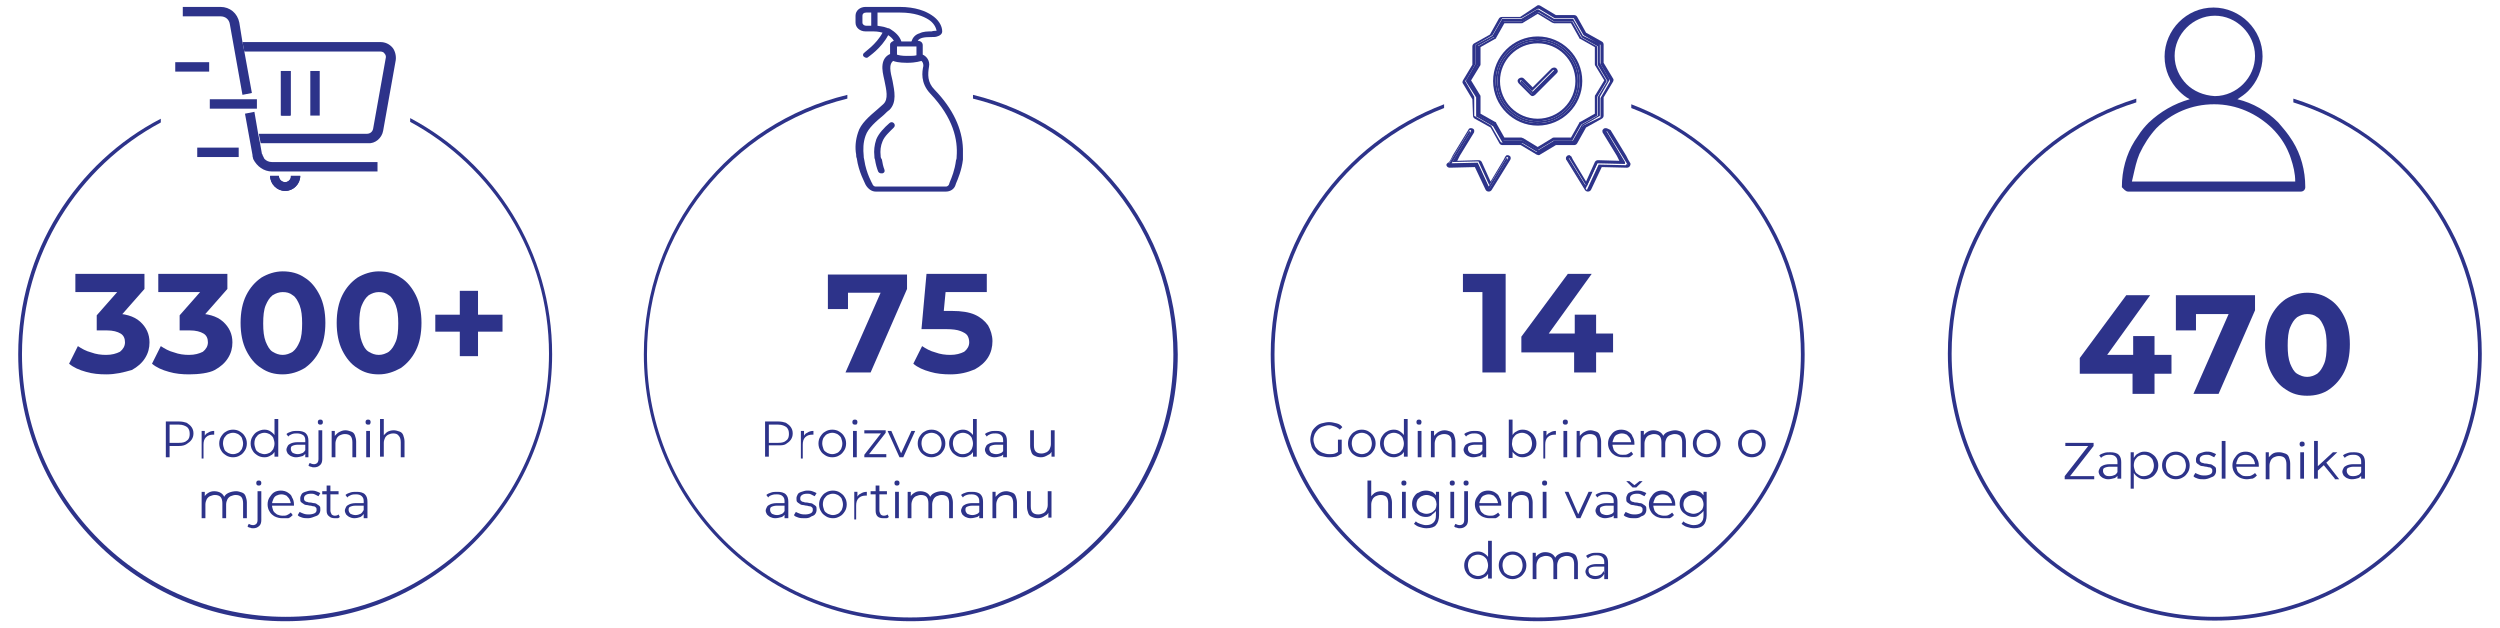 <?xml version="1.0" encoding="utf-8"?>
<!-- Generator: Adobe Illustrator 27.2.0, SVG Export Plug-In . SVG Version: 6.00 Build 0)  -->
<svg version="1.1" id="Layer_1" xmlns="http://www.w3.org/2000/svg" xmlns:xlink="http://www.w3.org/1999/xlink" x="0px" y="0px"
	 viewBox="0 0 398 100" style="enable-background:new 0 0 398 100;" xml:space="preserve">
<style type="text/css">
	.st0{fill:#2D338A;}
</style>
<g>
	<g>
		<path class="st0" d="M16.9,59.6c-1.1,0-2.2-0.1-3.2-0.4c-1.1-0.3-2-0.7-2.7-1.3l1.4-2.8c0.6,0.4,1.3,0.8,2.1,1
			c0.8,0.3,1.6,0.4,2.4,0.4c0.9,0,1.6-0.2,2.2-0.5c0.5-0.4,0.8-0.9,0.8-1.5c0-0.6-0.2-1.1-0.7-1.4s-1.2-0.5-2.2-0.5h-1.6v-2.4l4.4-5
			l0.4,1.3h-8.2v-2.9h11V46l-4.4,5l-1.8-1.1h1.1c1.9,0,3.4,0.4,4.4,1.3c1,0.9,1.5,2,1.5,3.3c0,0.9-0.2,1.7-0.7,2.5
			c-0.5,0.8-1.2,1.4-2.1,1.9C19.6,59.3,18.4,59.6,16.9,59.6z"/>
		<path class="st0" d="M30.1,59.6c-1.1,0-2.2-0.1-3.2-0.4c-1.1-0.3-2-0.7-2.7-1.3l1.4-2.8c0.6,0.4,1.3,0.8,2.1,1
			c0.8,0.3,1.6,0.4,2.4,0.4c0.9,0,1.6-0.2,2.2-0.5c0.5-0.4,0.8-0.9,0.8-1.5c0-0.6-0.2-1.1-0.7-1.4s-1.2-0.5-2.2-0.5h-1.6v-2.4l4.4-5
			l0.4,1.3h-8.2v-2.9h11V46l-4.4,5l-1.8-1.1h1.1c1.9,0,3.4,0.4,4.4,1.3c1,0.9,1.5,2,1.5,3.3c0,0.9-0.2,1.7-0.7,2.5
			c-0.5,0.8-1.2,1.4-2.1,1.9S31.6,59.6,30.1,59.6z"/>
		<path class="st0" d="M45,59.6c-1.3,0-2.4-0.3-3.4-1c-1-0.6-1.8-1.6-2.4-2.8c-0.6-1.2-0.9-2.7-0.9-4.4c0-1.7,0.3-3.2,0.9-4.4
			s1.4-2.1,2.4-2.8c1-0.6,2.2-1,3.4-1c1.3,0,2.5,0.3,3.5,1c1,0.6,1.8,1.6,2.4,2.8c0.6,1.2,0.9,2.7,0.9,4.4c0,1.7-0.3,3.2-0.9,4.4
			c-0.6,1.2-1.4,2.1-2.4,2.8C47.5,59.2,46.3,59.6,45,59.6z M45,56.5c0.6,0,1.1-0.2,1.6-0.5c0.5-0.4,0.8-0.9,1.1-1.6s0.4-1.7,0.4-2.9
			c0-1.2-0.1-2.1-0.4-2.9c-0.3-0.7-0.6-1.3-1.1-1.6c-0.5-0.4-1-0.5-1.6-0.5c-0.6,0-1.1,0.2-1.6,0.5c-0.5,0.4-0.8,0.9-1.1,1.6
			c-0.3,0.7-0.4,1.7-0.4,2.9c0,1.2,0.1,2.1,0.4,2.9c0.3,0.7,0.6,1.3,1.1,1.6C43.9,56.3,44.4,56.5,45,56.5z"/>
		<path class="st0" d="M60.3,59.6c-1.3,0-2.4-0.3-3.4-1c-1-0.6-1.8-1.6-2.4-2.8c-0.6-1.2-0.9-2.7-0.9-4.4c0-1.7,0.3-3.2,0.9-4.4
			s1.4-2.1,2.4-2.8c1-0.6,2.2-1,3.4-1c1.3,0,2.5,0.3,3.5,1c1,0.6,1.8,1.6,2.4,2.8c0.6,1.2,0.9,2.7,0.9,4.4c0,1.7-0.3,3.2-0.9,4.4
			c-0.6,1.2-1.4,2.1-2.4,2.8C62.7,59.2,61.6,59.6,60.3,59.6z M60.3,56.5c0.6,0,1.1-0.2,1.6-0.5c0.5-0.4,0.8-0.9,1.1-1.6
			c0.3-0.7,0.4-1.7,0.4-2.9c0-1.2-0.1-2.1-0.4-2.9c-0.3-0.7-0.6-1.3-1.1-1.6c-0.5-0.4-1-0.5-1.6-0.5c-0.6,0-1.1,0.2-1.6,0.5
			c-0.5,0.4-0.8,0.9-1.1,1.6c-0.3,0.7-0.4,1.7-0.4,2.9c0,1.2,0.1,2.1,0.4,2.9s0.6,1.3,1.1,1.6C59.2,56.3,59.7,56.5,60.3,56.5z"/>
		<path class="st0" d="M69.3,52.8v-2.7h10.7v2.7H69.3z M73.2,56.6V46.3h2.9v10.4H73.2z"/>
	</g>
	<g>
		<path class="st0" d="M26.4,72.8v-5.7h2.1c0.5,0,0.9,0.1,1.2,0.2c0.3,0.2,0.6,0.4,0.8,0.7c0.2,0.3,0.3,0.6,0.3,1
			c0,0.4-0.1,0.7-0.3,1c-0.2,0.3-0.5,0.5-0.8,0.7C29.4,70.9,29,71,28.5,71h-1.8l0.3-0.3v2.1H26.4z M27,70.8l-0.3-0.3h1.8
			c0.6,0,1-0.1,1.3-0.4c0.3-0.2,0.4-0.6,0.4-1c0-0.5-0.1-0.8-0.4-1.1c-0.3-0.2-0.7-0.4-1.3-0.4h-1.8l0.3-0.3V70.8z"/>
		<path class="st0" d="M32.1,72.8v-4.2h0.5v1.2l-0.1-0.2c0.1-0.3,0.3-0.6,0.6-0.7c0.3-0.2,0.6-0.3,1-0.3v0.6c0,0,0,0-0.1,0
			c0,0,0,0-0.1,0c-0.4,0-0.8,0.1-1.1,0.4c-0.3,0.3-0.4,0.7-0.4,1.2v2.2H32.1z"/>
		<path class="st0" d="M37.1,72.8c-0.4,0-0.8-0.1-1.1-0.3c-0.3-0.2-0.6-0.4-0.8-0.8c-0.2-0.3-0.3-0.7-0.3-1.1c0-0.4,0.1-0.8,0.3-1.1
			c0.2-0.3,0.4-0.6,0.8-0.8c0.3-0.2,0.7-0.3,1.1-0.3c0.4,0,0.8,0.1,1.1,0.3c0.3,0.2,0.6,0.4,0.8,0.8c0.2,0.3,0.3,0.7,0.3,1.1
			c0,0.4-0.1,0.8-0.3,1.1c-0.2,0.3-0.4,0.6-0.8,0.8C37.9,72.7,37.5,72.8,37.1,72.8z M37.1,72.3c0.3,0,0.6-0.1,0.8-0.2
			c0.2-0.1,0.4-0.3,0.6-0.6c0.1-0.3,0.2-0.5,0.2-0.9c0-0.3-0.1-0.6-0.2-0.9c-0.1-0.2-0.3-0.4-0.6-0.6c-0.2-0.1-0.5-0.2-0.8-0.2
			c-0.3,0-0.6,0.1-0.8,0.2c-0.2,0.1-0.4,0.3-0.6,0.6c-0.1,0.2-0.2,0.5-0.2,0.9c0,0.3,0.1,0.6,0.2,0.9c0.1,0.3,0.3,0.4,0.6,0.6
			C36.5,72.2,36.8,72.3,37.1,72.3z"/>
		<path class="st0" d="M42.1,72.8c-0.4,0-0.8-0.1-1.1-0.3c-0.3-0.2-0.6-0.4-0.8-0.8c-0.2-0.3-0.3-0.7-0.3-1.1c0-0.4,0.1-0.8,0.3-1.1
			s0.4-0.6,0.8-0.8s0.7-0.3,1.1-0.3c0.4,0,0.7,0.1,1,0.3c0.3,0.2,0.5,0.4,0.7,0.7c0.2,0.3,0.3,0.7,0.3,1.2c0,0.5-0.1,0.8-0.3,1.2
			c-0.2,0.3-0.4,0.6-0.7,0.7C42.8,72.7,42.5,72.8,42.1,72.8z M42.1,72.3c0.3,0,0.6-0.1,0.8-0.2c0.2-0.1,0.4-0.3,0.6-0.6
			c0.1-0.3,0.2-0.5,0.2-0.9c0-0.3-0.1-0.6-0.2-0.9c-0.1-0.2-0.3-0.4-0.6-0.6c-0.2-0.1-0.5-0.2-0.8-0.2c-0.3,0-0.6,0.1-0.8,0.2
			c-0.2,0.1-0.4,0.3-0.6,0.6c-0.1,0.2-0.2,0.5-0.2,0.9c0,0.3,0.1,0.6,0.2,0.9c0.1,0.3,0.3,0.4,0.6,0.6
			C41.6,72.2,41.8,72.3,42.1,72.3z M43.7,72.8v-1.3l0.1-0.9l-0.1-0.9v-3h0.6v6H43.7z"/>
		<path class="st0" d="M47.1,72.8c-0.3,0-0.6-0.1-0.8-0.2c-0.2-0.1-0.4-0.3-0.5-0.4c-0.1-0.2-0.2-0.4-0.2-0.6c0-0.2,0.1-0.4,0.2-0.6
			s0.3-0.3,0.5-0.4c0.2-0.1,0.6-0.2,1-0.2h1.5v0.4h-1.4c-0.4,0-0.7,0.1-0.9,0.2c-0.2,0.1-0.2,0.3-0.2,0.5c0,0.2,0.1,0.4,0.3,0.6
			c0.2,0.1,0.5,0.2,0.8,0.2c0.3,0,0.6-0.1,0.8-0.2c0.2-0.1,0.4-0.4,0.5-0.6l0.1,0.4c-0.1,0.3-0.3,0.5-0.6,0.7
			C47.8,72.7,47.5,72.8,47.1,72.8z M48.6,72.8v-0.9l0-0.2v-1.6c0-0.4-0.1-0.6-0.3-0.8C48,69.1,47.7,69,47.3,69c-0.3,0-0.5,0-0.8,0.1
			c-0.2,0.1-0.5,0.2-0.6,0.4l-0.3-0.4c0.2-0.2,0.5-0.3,0.8-0.4c0.3-0.1,0.6-0.1,1-0.1c0.5,0,1,0.1,1.3,0.4c0.3,0.3,0.4,0.7,0.4,1.2
			v2.6H48.6z"/>
		<path class="st0" d="M50,74.4c-0.2,0-0.3,0-0.5-0.1c-0.2,0-0.3-0.1-0.4-0.2l0.2-0.4c0.2,0.1,0.4,0.2,0.7,0.2
			c0.2,0,0.4-0.1,0.5-0.2c0.1-0.1,0.2-0.3,0.2-0.6v-4.6h0.6v4.6c0,0.4-0.1,0.7-0.3,0.9C50.7,74.3,50.4,74.4,50,74.4z M51,67.6
			c-0.1,0-0.2,0-0.3-0.1c-0.1-0.1-0.1-0.2-0.1-0.3c0-0.1,0-0.2,0.1-0.3c0.1-0.1,0.2-0.1,0.3-0.1c0.1,0,0.2,0,0.3,0.1
			c0.1,0.1,0.1,0.2,0.1,0.3c0,0.1,0,0.2-0.1,0.3C51.2,67.6,51.1,67.6,51,67.6z"/>
		<path class="st0" d="M55,68.5c0.3,0,0.6,0.1,0.9,0.2c0.3,0.1,0.5,0.3,0.6,0.6c0.1,0.3,0.2,0.6,0.2,1v2.5h-0.6v-2.4
			c0-0.4-0.1-0.8-0.3-1c-0.2-0.2-0.5-0.3-0.9-0.3c-0.3,0-0.6,0.1-0.8,0.2c-0.2,0.1-0.4,0.3-0.5,0.5c-0.1,0.2-0.2,0.5-0.2,0.8v2.2
			h-0.6v-4.2h0.5v1.2l-0.1-0.2c0.1-0.3,0.4-0.5,0.6-0.7C54.3,68.6,54.6,68.5,55,68.5z"/>
		<path class="st0" d="M58.6,67.6c-0.1,0-0.2,0-0.3-0.1c-0.1-0.1-0.1-0.2-0.1-0.3c0-0.1,0-0.2,0.1-0.3c0.1-0.1,0.2-0.1,0.3-0.1
			c0.1,0,0.2,0,0.3,0.1s0.1,0.2,0.1,0.3c0,0.1,0,0.2-0.1,0.3C58.9,67.6,58.8,67.6,58.6,67.6z M58.3,72.8v-4.2h0.6v4.2H58.3z"/>
		<path class="st0" d="M62.7,68.5c0.3,0,0.6,0.1,0.9,0.2c0.3,0.1,0.5,0.3,0.6,0.6c0.1,0.3,0.2,0.6,0.2,1v2.5h-0.6v-2.4
			c0-0.4-0.1-0.8-0.3-1C63.3,69.1,63,69,62.6,69c-0.3,0-0.6,0.1-0.8,0.2c-0.2,0.1-0.4,0.3-0.5,0.5c-0.1,0.2-0.2,0.5-0.2,0.8v2.2
			h-0.6v-6h0.6v2.9L61,69.5c0.1-0.3,0.4-0.5,0.6-0.7C61.9,68.6,62.3,68.5,62.7,68.5z"/>
		<path class="st0" d="M37.6,78.2c0.3,0,0.6,0.1,0.9,0.2c0.3,0.1,0.5,0.3,0.6,0.6c0.1,0.3,0.2,0.6,0.2,1v2.5h-0.6v-2.4
			c0-0.4-0.1-0.8-0.3-1c-0.2-0.2-0.5-0.3-0.9-0.3c-0.3,0-0.5,0.1-0.8,0.2c-0.2,0.1-0.4,0.3-0.5,0.5c-0.1,0.2-0.2,0.5-0.2,0.8v2.2
			h-0.6v-2.4c0-0.4-0.1-0.8-0.3-1c-0.2-0.2-0.5-0.3-0.9-0.3c-0.3,0-0.5,0.1-0.8,0.2c-0.2,0.1-0.4,0.3-0.5,0.5
			c-0.1,0.2-0.2,0.5-0.2,0.8v2.2h-0.6v-4.2h0.5v1.1l-0.1-0.2c0.1-0.3,0.3-0.5,0.6-0.7c0.3-0.2,0.6-0.3,1-0.3c0.4,0,0.8,0.1,1.1,0.3
			c0.3,0.2,0.5,0.5,0.6,0.9l-0.2-0.1c0.1-0.3,0.3-0.6,0.7-0.8S37.2,78.2,37.6,78.2z"/>
		<path class="st0" d="M40.3,84.1c-0.2,0-0.3,0-0.5-0.1c-0.2,0-0.3-0.1-0.4-0.2l0.2-0.4c0.2,0.1,0.4,0.2,0.7,0.2
			c0.2,0,0.4-0.1,0.5-0.2c0.1-0.1,0.2-0.3,0.2-0.6v-4.6h0.6v4.6c0,0.4-0.1,0.7-0.3,0.9C41,84,40.7,84.1,40.3,84.1z M41.2,77.3
			c-0.1,0-0.2,0-0.3-0.1c-0.1-0.1-0.1-0.2-0.1-0.3c0-0.1,0-0.2,0.1-0.3c0.1-0.1,0.2-0.1,0.3-0.1s0.2,0,0.3,0.1
			c0.1,0.1,0.1,0.2,0.1,0.3c0,0.1,0,0.2-0.1,0.3C41.4,77.3,41.3,77.3,41.2,77.3z"/>
		<path class="st0" d="M44.9,82.5c-0.4,0-0.8-0.1-1.2-0.3c-0.3-0.2-0.6-0.4-0.8-0.8c-0.2-0.3-0.3-0.7-0.3-1.1c0-0.4,0.1-0.8,0.3-1.1
			c0.2-0.3,0.4-0.6,0.7-0.8c0.3-0.2,0.7-0.3,1.1-0.3c0.4,0,0.8,0.1,1.1,0.3c0.3,0.2,0.6,0.4,0.7,0.8c0.2,0.3,0.3,0.7,0.3,1.1
			c0,0,0,0.1,0,0.1c0,0,0,0.1,0,0.1h-3.7v-0.4h3.4l-0.2,0.2c0-0.3-0.1-0.6-0.2-0.8c-0.1-0.2-0.3-0.4-0.5-0.6
			c-0.2-0.1-0.5-0.2-0.8-0.2c-0.3,0-0.6,0.1-0.8,0.2c-0.2,0.1-0.4,0.3-0.5,0.6c-0.1,0.2-0.2,0.5-0.2,0.8v0.1c0,0.3,0.1,0.6,0.2,0.9
			c0.1,0.2,0.3,0.4,0.6,0.6c0.3,0.1,0.5,0.2,0.9,0.2c0.3,0,0.5,0,0.7-0.1c0.2-0.1,0.4-0.2,0.6-0.4l0.3,0.4c-0.2,0.2-0.4,0.4-0.7,0.5
			C45.5,82.5,45.2,82.5,44.9,82.5z"/>
		<path class="st0" d="M49.1,82.5c-0.4,0-0.7,0-1-0.1s-0.6-0.2-0.7-0.4l0.3-0.5c0.2,0.1,0.4,0.2,0.7,0.3c0.3,0.1,0.6,0.1,0.8,0.1
			c0.4,0,0.7-0.1,0.9-0.2c0.2-0.1,0.3-0.3,0.3-0.5c0-0.2,0-0.3-0.1-0.4c-0.1-0.1-0.2-0.2-0.4-0.2c-0.2,0-0.3-0.1-0.5-0.1
			c-0.2,0-0.4-0.1-0.6-0.1c-0.2,0-0.4-0.1-0.5-0.2c-0.2-0.1-0.3-0.2-0.4-0.3c-0.1-0.1-0.1-0.3-0.1-0.6c0-0.2,0.1-0.4,0.2-0.6
			c0.1-0.2,0.3-0.3,0.6-0.4c0.3-0.1,0.6-0.2,0.9-0.2c0.3,0,0.5,0,0.8,0.1c0.3,0.1,0.5,0.2,0.7,0.3l-0.3,0.5
			c-0.2-0.1-0.4-0.2-0.6-0.3c-0.2-0.1-0.4-0.1-0.6-0.1c-0.4,0-0.7,0.1-0.8,0.2c-0.2,0.1-0.3,0.3-0.3,0.5c0,0.2,0,0.3,0.1,0.4
			c0.1,0.1,0.2,0.2,0.4,0.2c0.2,0.1,0.3,0.1,0.5,0.1c0.2,0,0.4,0.1,0.6,0.1c0.2,0,0.4,0.1,0.5,0.2c0.2,0.1,0.3,0.2,0.4,0.3
			c0.1,0.1,0.1,0.3,0.1,0.6c0,0.2-0.1,0.5-0.2,0.6c-0.1,0.2-0.3,0.3-0.6,0.4S49.5,82.5,49.1,82.5z"/>
		<path class="st0" d="M51.3,78.7v-0.5h2.6v0.5H51.3z M53.3,82.5c-0.4,0-0.7-0.1-0.9-0.3C52.1,82,52,81.7,52,81.3v-4h0.6v4
			c0,0.2,0.1,0.4,0.2,0.6c0.1,0.1,0.3,0.2,0.5,0.2c0.3,0,0.5-0.1,0.6-0.2l0.2,0.4c-0.1,0.1-0.2,0.2-0.4,0.2
			C53.6,82.5,53.4,82.5,53.3,82.5z"/>
		<path class="st0" d="M56.4,82.5c-0.3,0-0.6-0.1-0.8-0.2c-0.2-0.1-0.4-0.3-0.5-0.4c-0.1-0.2-0.2-0.4-0.2-0.6c0-0.2,0.1-0.4,0.2-0.6
			c0.1-0.2,0.3-0.3,0.5-0.4c0.2-0.1,0.6-0.2,1-0.2H58v0.4h-1.4c-0.4,0-0.7,0.1-0.9,0.2c-0.2,0.1-0.2,0.3-0.2,0.5
			c0,0.2,0.1,0.4,0.3,0.6c0.2,0.1,0.5,0.2,0.8,0.2c0.3,0,0.6-0.1,0.8-0.2c0.2-0.1,0.4-0.4,0.5-0.6l0.1,0.4c-0.1,0.3-0.3,0.5-0.6,0.7
			C57.1,82.4,56.8,82.5,56.4,82.5z M57.9,82.5v-0.9l0-0.2v-1.6c0-0.4-0.1-0.6-0.3-0.8c-0.2-0.2-0.5-0.3-0.9-0.3
			c-0.3,0-0.5,0-0.8,0.1c-0.2,0.1-0.5,0.2-0.6,0.4L55,78.8c0.2-0.2,0.5-0.3,0.8-0.4c0.3-0.1,0.6-0.1,1-0.1c0.5,0,1,0.1,1.3,0.4
			c0.3,0.3,0.4,0.7,0.4,1.2v2.6H57.9z"/>
	</g>
	<path class="st0" d="M65.3,18.8v0.6c13.1,7.1,22.1,21,22.1,36.9c0,23.1-18.8,41.9-41.9,41.9S3.5,79.5,3.5,56.4
		c0-16,9-29.9,22.1-36.9v-0.6C12.1,25.9,2.9,40.1,2.9,56.4c0,23.4,19.1,42.5,42.5,42.5s42.5-19.1,42.5-42.5
		C87.9,40.1,78.7,25.9,65.3,18.8z"/>
	<path class="st0" d="M45.4,29c-0.5,0-1-0.4-1-1H43c0,1.3,1.1,2.4,2.4,2.4s2.4-1.1,2.4-2.4h-1.5C46.4,28.5,45.9,29,45.4,29z"/>
	<path class="st0" d="M45.4,29c-0.5,0-1-0.4-1-1H43c0,1.3,1.1,2.4,2.4,2.4c1.3,0,2.4-1.1,2.4-2.4h-1.5C46.4,28.5,45.9,29,45.4,29z"
		/>
	<rect x="44.7" y="11.3" class="st0" width="1.5" height="7.1"/>
	<g>
		<path class="st0" d="M61,20.8l2-11.2c0.1-0.7-0.1-1.5-0.5-2c-0.5-0.6-1.2-0.9-1.9-0.9H38.6l0.3,1.5h21.6c0.3,0,0.6,0.1,0.7,0.3
			c0.2,0.2,0.3,0.5,0.2,0.8l-2,11.2c-0.1,0.5-0.5,0.8-1,0.8H41.2l0.3,1.5h17.1C59.7,22.9,60.8,22,61,20.8z"/>
		<path class="st0" d="M38.1,3.6c-0.3-1.5-1.5-2.5-3-2.5h-6v1.5h6c0.8,0,1.4,0.5,1.5,1.3l2,11.2l1.5-0.3l-1.2-6.6l-0.3-1.5L38.1,3.6
			z"/>
		<path class="st0" d="M43.3,27.3h16.8v-1.5H43.3c-0.5,0-0.9-0.2-1.2-0.5c-0.1-0.2-0.2-0.4-0.3-0.6c0-0.1,0-0.1-0.1-0.2l-0.3-1.7
			l-0.3-1.5l-0.6-3.5l-1.5,0.3l1.2,6.6l0,0.1c0,0.2,0.1,0.3,0.1,0.5C40.9,26.5,42,27.3,43.3,27.3z"/>
		<rect x="49.4" y="11.3" class="st0" width="1.5" height="7.1"/>
		<rect x="44.8" y="11.3" class="st0" width="1.5" height="7.1"/>
		<rect x="27.9" y="9.9" class="st0" width="5.4" height="1.5"/>
		<rect x="33.4" y="15.8" class="st0" width="7.5" height="1.5"/>
		<polygon class="st0" points="31.4,23.5 31.4,24.8 31.4,25 38,25 38,24.8 38,23.5 		"/>
	</g>
	<g>
		<g>
			<path class="st0" d="M236,59.3V44.9l1.6,1.6h-4.7v-2.9h6.8v15.7H236z"/>
			<path class="st0" d="M242.2,56v-2.4l7.4-10h3.8l-7.2,10l-1.8-0.5h12.4v3H242.2z M250.6,59.3V56l0.1-3v-2.9h3.4v9.2H250.6z"/>
		</g>
		<g>
			<path class="st0" d="M211.5,72.8c-0.4,0-0.8-0.1-1.2-0.2c-0.4-0.1-0.7-0.3-0.9-0.6c-0.3-0.3-0.5-0.6-0.6-0.9
				c-0.1-0.4-0.2-0.7-0.2-1.1s0.1-0.8,0.2-1.1c0.1-0.4,0.4-0.7,0.6-0.9c0.3-0.3,0.6-0.5,1-0.6c0.4-0.1,0.8-0.2,1.2-0.2
				c0.4,0,0.8,0.1,1.2,0.2c0.4,0.1,0.7,0.3,0.9,0.6l-0.4,0.4c-0.2-0.2-0.5-0.4-0.8-0.5c-0.3-0.1-0.6-0.2-0.9-0.2
				c-0.4,0-0.7,0.1-1,0.2c-0.3,0.1-0.6,0.3-0.8,0.5c-0.2,0.2-0.4,0.5-0.5,0.7c-0.1,0.3-0.2,0.6-0.2,0.9c0,0.3,0.1,0.6,0.2,0.9
				c0.1,0.3,0.3,0.5,0.5,0.7c0.2,0.2,0.5,0.4,0.8,0.5c0.3,0.1,0.6,0.2,1,0.2c0.3,0,0.6,0,0.9-0.1s0.6-0.3,0.8-0.5l0.3,0.5
				c-0.3,0.2-0.6,0.4-0.9,0.5C212.2,72.8,211.9,72.8,211.5,72.8z M213,72V70h0.6v2.2L213,72z"/>
			<path class="st0" d="M216.8,72.8c-0.4,0-0.8-0.1-1.1-0.3c-0.3-0.2-0.6-0.4-0.8-0.8c-0.2-0.3-0.3-0.7-0.3-1.1
				c0-0.4,0.1-0.8,0.3-1.1c0.2-0.3,0.4-0.6,0.8-0.8c0.3-0.2,0.7-0.3,1.1-0.3c0.4,0,0.8,0.1,1.1,0.3c0.3,0.2,0.6,0.4,0.8,0.8
				c0.2,0.3,0.3,0.7,0.3,1.1c0,0.4-0.1,0.8-0.3,1.1c-0.2,0.3-0.4,0.6-0.8,0.8C217.6,72.7,217.3,72.8,216.8,72.8z M216.8,72.3
				c0.3,0,0.6-0.1,0.8-0.2c0.2-0.1,0.4-0.3,0.6-0.6c0.1-0.3,0.2-0.5,0.2-0.9c0-0.3-0.1-0.6-0.2-0.9c-0.1-0.2-0.3-0.4-0.6-0.6
				c-0.2-0.1-0.5-0.2-0.8-0.2c-0.3,0-0.6,0.1-0.8,0.2c-0.2,0.1-0.4,0.3-0.6,0.6c-0.1,0.2-0.2,0.5-0.2,0.9c0,0.3,0.1,0.6,0.2,0.9
				c0.1,0.3,0.3,0.4,0.6,0.6C216.3,72.2,216.5,72.3,216.8,72.3z"/>
			<path class="st0" d="M221.9,72.8c-0.4,0-0.8-0.1-1.1-0.3c-0.3-0.2-0.6-0.4-0.8-0.8c-0.2-0.3-0.3-0.7-0.3-1.1
				c0-0.4,0.1-0.8,0.3-1.1s0.4-0.6,0.8-0.8c0.3-0.2,0.7-0.3,1.1-0.3c0.4,0,0.7,0.1,1,0.3c0.3,0.2,0.5,0.4,0.7,0.7
				c0.2,0.3,0.3,0.7,0.3,1.2c0,0.5-0.1,0.8-0.3,1.2c-0.2,0.3-0.4,0.6-0.7,0.7C222.6,72.7,222.2,72.8,221.9,72.8z M221.9,72.3
				c0.3,0,0.6-0.1,0.8-0.2c0.2-0.1,0.4-0.3,0.6-0.6c0.1-0.3,0.2-0.5,0.2-0.9c0-0.3-0.1-0.6-0.2-0.9c-0.1-0.2-0.3-0.4-0.6-0.6
				c-0.2-0.1-0.5-0.2-0.8-0.2c-0.3,0-0.6,0.1-0.8,0.2c-0.2,0.1-0.4,0.3-0.6,0.6c-0.1,0.2-0.2,0.5-0.2,0.9c0,0.3,0.1,0.6,0.2,0.9
				c0.1,0.3,0.3,0.4,0.6,0.6C221.3,72.2,221.6,72.3,221.9,72.3z M223.5,72.8v-1.3l0.1-0.9l-0.1-0.9v-3h0.6v6H223.5z"/>
			<path class="st0" d="M225.9,67.6c-0.1,0-0.2,0-0.3-0.1c-0.1-0.1-0.1-0.2-0.1-0.3c0-0.1,0-0.2,0.1-0.3c0.1-0.1,0.2-0.1,0.3-0.1
				c0.1,0,0.2,0,0.3,0.1c0.1,0.1,0.1,0.2,0.1,0.3c0,0.1,0,0.2-0.1,0.3C226.2,67.6,226.1,67.6,225.9,67.6z M225.7,72.8v-4.2h0.6v4.2
				H225.7z"/>
			<path class="st0" d="M230,68.5c0.3,0,0.6,0.1,0.9,0.2c0.3,0.1,0.5,0.3,0.6,0.6c0.1,0.3,0.2,0.6,0.2,1v2.5h-0.6v-2.4
				c0-0.4-0.1-0.8-0.3-1c-0.2-0.2-0.5-0.3-0.9-0.3c-0.3,0-0.6,0.1-0.8,0.2c-0.2,0.1-0.4,0.3-0.5,0.5c-0.1,0.2-0.2,0.5-0.2,0.8v2.2
				h-0.6v-4.2h0.5v1.2l-0.1-0.2c0.1-0.3,0.4-0.5,0.6-0.7C229.2,68.6,229.6,68.5,230,68.5z"/>
			<path class="st0" d="M234.5,72.8c-0.3,0-0.6-0.1-0.8-0.2c-0.2-0.1-0.4-0.3-0.5-0.4c-0.1-0.2-0.2-0.4-0.2-0.6
				c0-0.2,0.1-0.4,0.2-0.6s0.3-0.3,0.5-0.4c0.2-0.1,0.6-0.2,1-0.2h1.5v0.4h-1.4c-0.4,0-0.7,0.1-0.9,0.2c-0.2,0.1-0.2,0.3-0.2,0.5
				c0,0.2,0.1,0.4,0.3,0.6c0.2,0.1,0.5,0.2,0.8,0.2c0.3,0,0.6-0.1,0.8-0.2s0.4-0.4,0.5-0.6l0.1,0.4c-0.1,0.3-0.3,0.5-0.6,0.7
				C235.2,72.7,234.9,72.8,234.5,72.8z M236,72.8v-0.9l0-0.2v-1.6c0-0.4-0.1-0.6-0.3-0.8c-0.2-0.2-0.5-0.3-0.9-0.3
				c-0.3,0-0.5,0-0.8,0.1c-0.2,0.1-0.5,0.2-0.6,0.4l-0.3-0.4c0.2-0.2,0.5-0.3,0.8-0.4c0.3-0.1,0.6-0.1,1-0.1c0.5,0,1,0.1,1.3,0.4
				c0.3,0.3,0.4,0.7,0.4,1.2v2.6H236z"/>
			<path class="st0" d="M240.2,72.8v-6h0.6v3l-0.1,0.9l0.1,0.9v1.3H240.2z M242.4,72.8c-0.4,0-0.7-0.1-1-0.3
				c-0.3-0.2-0.5-0.4-0.7-0.7c-0.2-0.3-0.3-0.7-0.3-1.2c0-0.5,0.1-0.9,0.3-1.2c0.2-0.3,0.4-0.6,0.7-0.7c0.3-0.2,0.6-0.3,1-0.3
				c0.4,0,0.8,0.1,1.1,0.3c0.3,0.2,0.6,0.4,0.8,0.8c0.2,0.3,0.3,0.7,0.3,1.1c0,0.4-0.1,0.8-0.3,1.1c-0.2,0.3-0.4,0.6-0.8,0.8
				C243.1,72.7,242.8,72.8,242.4,72.8z M242.3,72.3c0.3,0,0.6-0.1,0.8-0.2c0.2-0.1,0.4-0.3,0.6-0.6c0.1-0.3,0.2-0.5,0.2-0.9
				c0-0.3-0.1-0.6-0.2-0.9c-0.1-0.2-0.3-0.4-0.6-0.6c-0.2-0.1-0.5-0.2-0.8-0.2c-0.3,0-0.6,0.1-0.8,0.2c-0.2,0.1-0.4,0.3-0.6,0.6
				c-0.1,0.2-0.2,0.5-0.2,0.9c0,0.3,0.1,0.6,0.2,0.9c0.1,0.3,0.3,0.4,0.6,0.6S242,72.3,242.3,72.3z"/>
			<path class="st0" d="M245.7,72.8v-4.2h0.5v1.2l-0.1-0.2c0.1-0.3,0.3-0.6,0.6-0.7c0.3-0.2,0.6-0.3,1-0.3v0.6c0,0,0,0-0.1,0
				c0,0,0,0-0.1,0c-0.4,0-0.8,0.1-1.1,0.4c-0.3,0.3-0.4,0.7-0.4,1.2v2.2H245.7z"/>
			<path class="st0" d="M249.2,67.6c-0.1,0-0.2,0-0.3-0.1c-0.1-0.1-0.1-0.2-0.1-0.3c0-0.1,0-0.2,0.1-0.3c0.1-0.1,0.2-0.1,0.3-0.1
				c0.1,0,0.2,0,0.3,0.1c0.1,0.1,0.1,0.2,0.1,0.3c0,0.1,0,0.2-0.1,0.3C249.4,67.6,249.3,67.6,249.2,67.6z M248.9,72.8v-4.2h0.6v4.2
				H248.9z"/>
			<path class="st0" d="M253.2,68.5c0.3,0,0.6,0.1,0.9,0.2c0.3,0.1,0.5,0.3,0.6,0.6c0.1,0.3,0.2,0.6,0.2,1v2.5h-0.6v-2.4
				c0-0.4-0.1-0.8-0.3-1c-0.2-0.2-0.5-0.3-0.9-0.3c-0.3,0-0.6,0.1-0.8,0.2c-0.2,0.1-0.4,0.3-0.5,0.5c-0.1,0.2-0.2,0.5-0.2,0.8v2.2
				h-0.6v-4.2h0.5v1.2l-0.1-0.2c0.1-0.3,0.4-0.5,0.6-0.7C252.5,68.6,252.8,68.5,253.2,68.5z"/>
			<path class="st0" d="M258.3,72.8c-0.4,0-0.8-0.1-1.2-0.3c-0.3-0.2-0.6-0.4-0.8-0.8c-0.2-0.3-0.3-0.7-0.3-1.1s0.1-0.8,0.3-1.1
				c0.2-0.3,0.4-0.6,0.7-0.8c0.3-0.2,0.7-0.3,1.1-0.3c0.4,0,0.8,0.1,1.1,0.3s0.6,0.4,0.7,0.8c0.2,0.3,0.3,0.7,0.3,1.1
				c0,0,0,0.1,0,0.1c0,0,0,0.1,0,0.1h-3.7v-0.4h3.4l-0.2,0.2c0-0.3-0.1-0.6-0.2-0.8c-0.1-0.2-0.3-0.4-0.5-0.6
				c-0.2-0.1-0.5-0.2-0.8-0.2c-0.3,0-0.6,0.1-0.8,0.2c-0.2,0.1-0.4,0.3-0.5,0.6c-0.1,0.2-0.2,0.5-0.2,0.8v0.1c0,0.3,0.1,0.6,0.2,0.9
				c0.1,0.2,0.3,0.4,0.6,0.6s0.5,0.2,0.9,0.2c0.3,0,0.5,0,0.7-0.1c0.2-0.1,0.4-0.2,0.6-0.4l0.3,0.4c-0.2,0.2-0.4,0.4-0.7,0.5
				C259,72.8,258.7,72.8,258.3,72.8z"/>
			<path class="st0" d="M266.7,68.5c0.3,0,0.6,0.1,0.9,0.2c0.3,0.1,0.5,0.3,0.6,0.6c0.1,0.3,0.2,0.6,0.2,1v2.5h-0.6v-2.4
				c0-0.4-0.1-0.8-0.3-1c-0.2-0.2-0.5-0.3-0.9-0.3c-0.3,0-0.5,0.1-0.8,0.2c-0.2,0.1-0.4,0.3-0.5,0.5c-0.1,0.2-0.2,0.5-0.2,0.8v2.2
				h-0.6v-2.4c0-0.4-0.1-0.8-0.3-1c-0.2-0.2-0.5-0.3-0.9-0.3c-0.3,0-0.5,0.1-0.8,0.2c-0.2,0.1-0.4,0.3-0.5,0.5
				c-0.1,0.2-0.2,0.5-0.2,0.8v2.2h-0.6v-4.2h0.5v1.1l-0.1-0.2c0.1-0.3,0.3-0.5,0.6-0.7c0.3-0.2,0.6-0.3,1-0.3c0.4,0,0.8,0.1,1.1,0.3
				c0.3,0.2,0.5,0.5,0.6,0.9l-0.2-0.1c0.1-0.3,0.3-0.6,0.7-0.8C265.9,68.6,266.3,68.5,266.7,68.5z"/>
			<path class="st0" d="M271.7,72.8c-0.4,0-0.8-0.1-1.1-0.3c-0.3-0.2-0.6-0.4-0.8-0.8c-0.2-0.3-0.3-0.7-0.3-1.1
				c0-0.4,0.1-0.8,0.3-1.1c0.2-0.3,0.4-0.6,0.8-0.8c0.3-0.2,0.7-0.3,1.1-0.3c0.4,0,0.8,0.1,1.1,0.3c0.3,0.2,0.6,0.4,0.8,0.8
				c0.2,0.3,0.3,0.7,0.3,1.1c0,0.4-0.1,0.8-0.3,1.1c-0.2,0.3-0.4,0.6-0.8,0.8C272.5,72.7,272.2,72.8,271.7,72.8z M271.7,72.3
				c0.3,0,0.6-0.1,0.8-0.2c0.2-0.1,0.4-0.3,0.6-0.6c0.1-0.3,0.2-0.5,0.2-0.9c0-0.3-0.1-0.6-0.2-0.9c-0.1-0.2-0.3-0.4-0.6-0.6
				c-0.2-0.1-0.5-0.2-0.8-0.2s-0.6,0.1-0.8,0.2c-0.2,0.1-0.4,0.3-0.6,0.6c-0.1,0.2-0.2,0.5-0.2,0.9c0,0.3,0.1,0.6,0.2,0.9
				c0.1,0.3,0.3,0.4,0.6,0.6C271.2,72.2,271.4,72.3,271.7,72.3z"/>
			<path class="st0" d="M278.9,72.8c-0.4,0-0.8-0.1-1.1-0.3c-0.3-0.2-0.6-0.4-0.8-0.8c-0.2-0.3-0.3-0.7-0.3-1.1
				c0-0.4,0.1-0.8,0.3-1.1c0.2-0.3,0.4-0.6,0.8-0.8c0.3-0.2,0.7-0.3,1.1-0.3c0.4,0,0.8,0.1,1.1,0.3c0.3,0.2,0.6,0.4,0.8,0.8
				c0.2,0.3,0.3,0.7,0.3,1.1c0,0.4-0.1,0.8-0.3,1.1c-0.2,0.3-0.4,0.6-0.8,0.8C279.7,72.7,279.3,72.8,278.9,72.8z M278.9,72.3
				c0.3,0,0.6-0.1,0.8-0.2c0.2-0.1,0.4-0.3,0.6-0.6c0.1-0.3,0.2-0.5,0.2-0.9c0-0.3-0.1-0.6-0.2-0.9c-0.1-0.2-0.3-0.4-0.6-0.6
				c-0.2-0.1-0.5-0.2-0.8-0.2s-0.6,0.1-0.8,0.2c-0.2,0.1-0.4,0.3-0.6,0.6c-0.1,0.2-0.2,0.5-0.2,0.9c0,0.3,0.1,0.6,0.2,0.9
				c0.1,0.3,0.3,0.4,0.6,0.6C278.4,72.2,278.6,72.3,278.9,72.3z"/>
			<path class="st0" d="M219.9,78.2c0.3,0,0.6,0.1,0.9,0.2c0.3,0.1,0.5,0.3,0.6,0.6c0.1,0.3,0.2,0.6,0.2,1v2.5H221v-2.4
				c0-0.4-0.1-0.8-0.3-1c-0.2-0.2-0.5-0.3-0.9-0.3c-0.3,0-0.6,0.1-0.8,0.2c-0.2,0.1-0.4,0.3-0.5,0.5c-0.1,0.2-0.2,0.5-0.2,0.8v2.2
				h-0.6v-6h0.6v2.9l-0.1-0.2c0.1-0.3,0.4-0.5,0.6-0.7C219.1,78.3,219.5,78.2,219.9,78.2z"/>
			<path class="st0" d="M223.5,77.3c-0.1,0-0.2,0-0.3-0.1c-0.1-0.1-0.1-0.2-0.1-0.3c0-0.1,0-0.2,0.1-0.3c0.1-0.1,0.2-0.1,0.3-0.1
				c0.1,0,0.2,0,0.3,0.1c0.1,0.1,0.1,0.2,0.1,0.3c0,0.1,0,0.2-0.1,0.3C223.7,77.3,223.6,77.3,223.5,77.3z M223.2,82.5v-4.2h0.6v4.2
				H223.2z"/>
			<path class="st0" d="M227,82.3c-0.4,0-0.8-0.1-1.1-0.3c-0.3-0.2-0.6-0.4-0.8-0.7c-0.2-0.3-0.3-0.7-0.3-1.1s0.1-0.8,0.3-1.1
				c0.2-0.3,0.4-0.6,0.8-0.7c0.3-0.2,0.7-0.3,1.1-0.3c0.4,0,0.7,0.1,1,0.2c0.3,0.2,0.5,0.4,0.7,0.7c0.2,0.3,0.3,0.7,0.3,1.1
				c0,0.4-0.1,0.8-0.3,1.1c-0.2,0.3-0.4,0.5-0.7,0.7C227.8,82.2,227.4,82.3,227,82.3z M227.1,84.1c-0.4,0-0.8-0.1-1.1-0.2
				c-0.4-0.1-0.6-0.3-0.9-0.5l0.3-0.4c0.2,0.2,0.4,0.3,0.7,0.4c0.3,0.1,0.6,0.2,0.9,0.2c0.5,0,0.9-0.1,1.2-0.4
				c0.3-0.3,0.4-0.6,0.4-1.2V81l0.1-0.7l-0.1-0.7v-1.3h0.5V82c0,0.7-0.2,1.3-0.5,1.6C228.4,83.9,227.8,84.1,227.1,84.1z M227.1,81.8
				c0.3,0,0.6-0.1,0.8-0.2c0.2-0.1,0.4-0.3,0.6-0.5c0.1-0.2,0.2-0.5,0.2-0.8s-0.1-0.6-0.2-0.8c-0.1-0.2-0.3-0.4-0.6-0.5
				c-0.2-0.1-0.5-0.2-0.8-0.2c-0.3,0-0.6,0.1-0.8,0.2c-0.2,0.1-0.4,0.3-0.6,0.5c-0.1,0.2-0.2,0.5-0.2,0.8s0.1,0.6,0.2,0.8
				c0.1,0.2,0.3,0.4,0.6,0.5C226.5,81.7,226.8,81.8,227.1,81.8z"/>
			<path class="st0" d="M231.2,77.3c-0.1,0-0.2,0-0.3-0.1c-0.1-0.1-0.1-0.2-0.1-0.3c0-0.1,0-0.2,0.1-0.3c0.1-0.1,0.2-0.1,0.3-0.1
				c0.1,0,0.2,0,0.3,0.1c0.1,0.1,0.1,0.2,0.1,0.3c0,0.1,0,0.2-0.1,0.3C231.4,77.3,231.3,77.3,231.2,77.3z M230.9,82.5v-4.2h0.6v4.2
				H230.9z"/>
			<path class="st0" d="M232.4,84.1c-0.2,0-0.3,0-0.5-0.1c-0.2,0-0.3-0.1-0.4-0.2l0.2-0.4c0.2,0.1,0.4,0.2,0.7,0.2
				c0.2,0,0.4-0.1,0.5-0.2c0.1-0.1,0.2-0.3,0.2-0.6v-4.6h0.6v4.6c0,0.4-0.1,0.7-0.3,0.9C233.1,84,232.8,84.1,232.4,84.1z
				 M233.4,77.3c-0.1,0-0.2,0-0.3-0.1c-0.1-0.1-0.1-0.2-0.1-0.3c0-0.1,0-0.2,0.1-0.3c0.1-0.1,0.2-0.1,0.3-0.1s0.2,0,0.3,0.1
				c0.1,0.1,0.1,0.2,0.1,0.3c0,0.1,0,0.2-0.1,0.3C233.6,77.3,233.5,77.3,233.4,77.3z"/>
			<path class="st0" d="M237.1,82.5c-0.4,0-0.8-0.1-1.2-0.3c-0.3-0.2-0.6-0.4-0.8-0.8c-0.2-0.3-0.3-0.7-0.3-1.1
				c0-0.4,0.1-0.8,0.3-1.1c0.2-0.3,0.4-0.6,0.7-0.8c0.3-0.2,0.7-0.3,1.1-0.3c0.4,0,0.8,0.1,1.1,0.3c0.3,0.2,0.6,0.4,0.7,0.8
				c0.2,0.3,0.3,0.7,0.3,1.1c0,0,0,0.1,0,0.1c0,0,0,0.1,0,0.1h-3.7v-0.4h3.4l-0.2,0.2c0-0.3-0.1-0.6-0.2-0.8
				c-0.1-0.2-0.3-0.4-0.5-0.6c-0.2-0.1-0.5-0.2-0.8-0.2c-0.3,0-0.6,0.1-0.8,0.2c-0.2,0.1-0.4,0.3-0.5,0.6c-0.1,0.2-0.2,0.5-0.2,0.8
				v0.1c0,0.3,0.1,0.6,0.2,0.9c0.1,0.2,0.3,0.4,0.6,0.6c0.3,0.1,0.5,0.2,0.9,0.2c0.3,0,0.5,0,0.7-0.1c0.2-0.1,0.4-0.2,0.6-0.4
				l0.3,0.4c-0.2,0.2-0.4,0.4-0.7,0.5C237.7,82.5,237.4,82.5,237.1,82.5z"/>
			<path class="st0" d="M242.3,78.2c0.3,0,0.6,0.1,0.9,0.2c0.3,0.1,0.5,0.3,0.6,0.6c0.1,0.3,0.2,0.6,0.2,1v2.5h-0.6v-2.4
				c0-0.4-0.1-0.8-0.3-1c-0.2-0.2-0.5-0.3-0.9-0.3c-0.3,0-0.6,0.1-0.8,0.2c-0.2,0.1-0.4,0.3-0.5,0.5c-0.1,0.2-0.2,0.5-0.2,0.8v2.2
				h-0.6v-4.2h0.5v1.2l-0.1-0.2c0.1-0.3,0.4-0.5,0.6-0.7C241.6,78.3,241.9,78.2,242.3,78.2z"/>
			<path class="st0" d="M245.9,77.3c-0.1,0-0.2,0-0.3-0.1c-0.1-0.1-0.1-0.2-0.1-0.3c0-0.1,0-0.2,0.1-0.3c0.1-0.1,0.2-0.1,0.3-0.1
				c0.1,0,0.2,0,0.3,0.1c0.1,0.1,0.1,0.2,0.1,0.3c0,0.1,0,0.2-0.1,0.3C246.1,77.3,246,77.3,245.9,77.3z M245.6,82.5v-4.2h0.6v4.2
				H245.6z"/>
			<path class="st0" d="M251,82.5l-1.9-4.2h0.6l1.7,3.9h-0.3l1.8-3.9h0.6l-1.9,4.2H251z"/>
			<path class="st0" d="M255.5,82.5c-0.3,0-0.6-0.1-0.8-0.2c-0.2-0.1-0.4-0.3-0.5-0.4c-0.1-0.2-0.2-0.4-0.2-0.6
				c0-0.2,0.1-0.4,0.2-0.6c0.1-0.2,0.3-0.3,0.5-0.4c0.2-0.1,0.6-0.2,1-0.2h1.5v0.4h-1.4c-0.4,0-0.7,0.1-0.9,0.2
				c-0.2,0.1-0.2,0.3-0.2,0.5c0,0.2,0.1,0.4,0.3,0.6c0.2,0.1,0.5,0.2,0.8,0.2c0.3,0,0.6-0.1,0.8-0.2s0.4-0.4,0.5-0.6l0.1,0.4
				c-0.1,0.3-0.3,0.5-0.6,0.7C256.2,82.4,255.9,82.5,255.5,82.5z M256.9,82.5v-0.9l0-0.2v-1.6c0-0.4-0.1-0.6-0.3-0.8
				c-0.2-0.2-0.5-0.3-0.9-0.3c-0.3,0-0.5,0-0.8,0.1c-0.2,0.1-0.5,0.2-0.6,0.4l-0.3-0.4c0.2-0.2,0.5-0.3,0.8-0.4
				c0.3-0.1,0.6-0.1,1-0.1c0.5,0,1,0.1,1.3,0.4c0.3,0.3,0.4,0.7,0.4,1.2v2.6H256.9z"/>
			<path class="st0" d="M260.2,82.5c-0.4,0-0.7,0-1-0.1c-0.3-0.1-0.6-0.2-0.7-0.4l0.3-0.5c0.2,0.1,0.4,0.2,0.7,0.3
				c0.3,0.1,0.6,0.1,0.8,0.1c0.4,0,0.7-0.1,0.9-0.2c0.2-0.1,0.3-0.3,0.3-0.5c0-0.2,0-0.3-0.1-0.4c-0.1-0.1-0.2-0.2-0.4-0.2
				c-0.2,0-0.3-0.1-0.5-0.1c-0.2,0-0.4-0.1-0.6-0.1c-0.2,0-0.4-0.1-0.5-0.2c-0.2-0.1-0.3-0.2-0.4-0.3c-0.1-0.1-0.1-0.3-0.1-0.6
				c0-0.2,0.1-0.4,0.2-0.6c0.1-0.2,0.3-0.3,0.6-0.4s0.6-0.2,0.9-0.2c0.3,0,0.5,0,0.8,0.1c0.3,0.1,0.5,0.2,0.7,0.3l-0.3,0.5
				c-0.2-0.1-0.4-0.2-0.6-0.3c-0.2-0.1-0.4-0.1-0.6-0.1c-0.4,0-0.7,0.1-0.8,0.2c-0.2,0.1-0.3,0.3-0.3,0.5c0,0.2,0,0.3,0.1,0.4
				c0.1,0.1,0.2,0.2,0.4,0.2c0.2,0.1,0.3,0.1,0.5,0.1c0.2,0,0.4,0.1,0.6,0.1c0.2,0,0.4,0.1,0.5,0.2c0.2,0.1,0.3,0.2,0.4,0.3
				s0.1,0.3,0.1,0.6c0,0.2-0.1,0.5-0.2,0.6c-0.1,0.2-0.3,0.3-0.6,0.4C260.9,82.5,260.6,82.5,260.2,82.5z M259.9,77.6l-1-1h0.5l1,0.8
				H260l1-0.8h0.5l-1,1H259.9z"/>
			<path class="st0" d="M264.8,82.5c-0.4,0-0.8-0.1-1.2-0.3c-0.3-0.2-0.6-0.4-0.8-0.8c-0.2-0.3-0.3-0.7-0.3-1.1
				c0-0.4,0.1-0.8,0.3-1.1c0.2-0.3,0.4-0.6,0.7-0.8c0.3-0.2,0.7-0.3,1.1-0.3c0.4,0,0.8,0.1,1.1,0.3c0.3,0.2,0.6,0.4,0.7,0.8
				c0.2,0.3,0.3,0.7,0.3,1.1c0,0,0,0.1,0,0.1c0,0,0,0.1,0,0.1H263v-0.4h3.4l-0.2,0.2c0-0.3-0.1-0.6-0.2-0.8
				c-0.1-0.2-0.3-0.4-0.5-0.6c-0.2-0.1-0.5-0.2-0.8-0.2c-0.3,0-0.6,0.1-0.8,0.2c-0.2,0.1-0.4,0.3-0.5,0.6c-0.1,0.2-0.2,0.5-0.2,0.8
				v0.1c0,0.3,0.1,0.6,0.2,0.9c0.1,0.2,0.3,0.4,0.6,0.6c0.3,0.1,0.5,0.2,0.9,0.2c0.3,0,0.5,0,0.7-0.1c0.2-0.1,0.4-0.2,0.6-0.4
				l0.3,0.4c-0.2,0.2-0.4,0.4-0.7,0.5C265.5,82.5,265.1,82.5,264.8,82.5z"/>
			<path class="st0" d="M269.6,82.3c-0.4,0-0.8-0.1-1.1-0.3c-0.3-0.2-0.6-0.4-0.8-0.7s-0.3-0.7-0.3-1.1s0.1-0.8,0.3-1.1
				c0.2-0.3,0.4-0.6,0.8-0.7c0.3-0.2,0.7-0.3,1.1-0.3c0.4,0,0.7,0.1,1,0.2c0.3,0.2,0.5,0.4,0.7,0.7c0.2,0.3,0.3,0.7,0.3,1.1
				c0,0.4-0.1,0.8-0.3,1.1c-0.2,0.3-0.4,0.5-0.7,0.7C270.3,82.2,270,82.3,269.6,82.3z M269.7,84.1c-0.4,0-0.8-0.1-1.1-0.2
				c-0.4-0.1-0.6-0.3-0.9-0.5L268,83c0.2,0.2,0.4,0.3,0.7,0.4c0.3,0.1,0.6,0.2,0.9,0.2c0.5,0,0.9-0.1,1.2-0.4
				c0.3-0.3,0.4-0.6,0.4-1.2V81l0.1-0.7l-0.1-0.7v-1.3h0.5V82c0,0.7-0.2,1.3-0.5,1.6C270.9,83.9,270.4,84.1,269.7,84.1z M269.6,81.8
				c0.3,0,0.6-0.1,0.8-0.2c0.2-0.1,0.4-0.3,0.6-0.5c0.1-0.2,0.2-0.5,0.2-0.8s-0.1-0.6-0.2-0.8c-0.1-0.2-0.3-0.4-0.6-0.5
				c-0.2-0.1-0.5-0.2-0.8-0.2c-0.3,0-0.6,0.1-0.8,0.2c-0.2,0.1-0.4,0.3-0.6,0.5c-0.1,0.2-0.2,0.5-0.2,0.8s0.1,0.6,0.2,0.8
				c0.1,0.2,0.3,0.4,0.6,0.5C269.1,81.7,269.3,81.8,269.6,81.8z"/>
			<path class="st0" d="M235.3,92.2c-0.4,0-0.8-0.1-1.1-0.3c-0.3-0.2-0.6-0.4-0.8-0.8c-0.2-0.3-0.3-0.7-0.3-1.1
				c0-0.4,0.1-0.8,0.3-1.1c0.2-0.3,0.4-0.6,0.8-0.8c0.3-0.2,0.7-0.3,1.1-0.3c0.4,0,0.7,0.1,1,0.3c0.3,0.2,0.5,0.4,0.7,0.7
				c0.2,0.3,0.3,0.7,0.3,1.2c0,0.5-0.1,0.8-0.3,1.2c-0.2,0.3-0.4,0.6-0.7,0.7C236,92.1,235.7,92.2,235.3,92.2z M235.3,91.7
				c0.3,0,0.6-0.1,0.8-0.2c0.2-0.1,0.4-0.3,0.6-0.6c0.1-0.3,0.2-0.5,0.2-0.9c0-0.3-0.1-0.6-0.2-0.9c-0.1-0.2-0.3-0.4-0.6-0.6
				c-0.2-0.1-0.5-0.2-0.8-0.2c-0.3,0-0.6,0.1-0.8,0.2c-0.2,0.1-0.4,0.3-0.6,0.6c-0.1,0.2-0.2,0.5-0.2,0.9c0,0.3,0.1,0.6,0.2,0.9
				c0.1,0.3,0.3,0.4,0.6,0.6C234.8,91.6,235,91.7,235.3,91.7z M236.9,92.2v-1.3l0.1-0.9l-0.1-0.9v-3h0.6v6H236.9z"/>
			<path class="st0" d="M240.8,92.2c-0.4,0-0.8-0.1-1.1-0.3c-0.3-0.2-0.6-0.4-0.8-0.8c-0.2-0.3-0.3-0.7-0.3-1.1
				c0-0.4,0.1-0.8,0.3-1.1s0.4-0.6,0.8-0.8c0.3-0.2,0.7-0.3,1.1-0.3c0.4,0,0.8,0.1,1.1,0.3c0.3,0.2,0.6,0.4,0.8,0.8
				c0.2,0.3,0.3,0.7,0.3,1.1c0,0.4-0.1,0.8-0.3,1.1c-0.2,0.3-0.4,0.6-0.8,0.8S241.2,92.2,240.8,92.2z M240.8,91.7
				c0.3,0,0.6-0.1,0.8-0.2c0.2-0.1,0.4-0.3,0.6-0.6c0.1-0.3,0.2-0.5,0.2-0.9c0-0.3-0.1-0.6-0.2-0.9c-0.1-0.2-0.3-0.4-0.6-0.6
				c-0.2-0.1-0.5-0.2-0.8-0.2c-0.3,0-0.6,0.1-0.8,0.2c-0.2,0.1-0.4,0.3-0.6,0.6c-0.1,0.2-0.2,0.5-0.2,0.9c0,0.3,0.1,0.6,0.2,0.9
				c0.1,0.3,0.3,0.4,0.6,0.6C240.3,91.6,240.5,91.7,240.8,91.7z"/>
			<path class="st0" d="M249.5,87.9c0.3,0,0.6,0.1,0.9,0.2c0.3,0.1,0.5,0.3,0.6,0.6c0.1,0.3,0.2,0.6,0.2,1v2.5h-0.6v-2.4
				c0-0.4-0.1-0.8-0.3-1c-0.2-0.2-0.5-0.3-0.9-0.3c-0.3,0-0.5,0.1-0.8,0.2c-0.2,0.1-0.4,0.3-0.5,0.5c-0.1,0.2-0.2,0.5-0.2,0.8v2.2
				h-0.6v-2.4c0-0.4-0.1-0.8-0.3-1c-0.2-0.2-0.5-0.3-0.9-0.3c-0.3,0-0.5,0.1-0.8,0.2c-0.2,0.1-0.4,0.3-0.5,0.5
				c-0.1,0.2-0.2,0.5-0.2,0.8v2.2h-0.6v-4.2h0.5v1.1l-0.1-0.2c0.1-0.3,0.3-0.5,0.6-0.7c0.3-0.2,0.6-0.3,1-0.3c0.4,0,0.8,0.1,1.1,0.3
				c0.3,0.2,0.5,0.5,0.6,0.9l-0.2-0.1c0.1-0.3,0.3-0.6,0.7-0.8C248.6,88,249,87.9,249.5,87.9z"/>
			<path class="st0" d="M253.9,92.2c-0.3,0-0.6-0.1-0.8-0.2c-0.2-0.1-0.4-0.3-0.5-0.4c-0.1-0.2-0.2-0.4-0.2-0.6
				c0-0.2,0.1-0.4,0.2-0.6c0.1-0.2,0.3-0.3,0.5-0.4c0.2-0.1,0.6-0.2,1-0.2h1.5v0.4H254c-0.4,0-0.7,0.1-0.9,0.2
				c-0.2,0.1-0.2,0.3-0.2,0.5c0,0.2,0.1,0.4,0.3,0.6c0.2,0.1,0.5,0.2,0.8,0.2c0.3,0,0.6-0.1,0.8-0.2s0.4-0.4,0.5-0.6l0.1,0.4
				c-0.1,0.3-0.3,0.5-0.6,0.7C254.7,92.1,254.3,92.2,253.9,92.2z M255.4,92.2v-0.9l0-0.2v-1.6c0-0.4-0.1-0.6-0.3-0.8
				c-0.2-0.2-0.5-0.3-0.9-0.3c-0.3,0-0.5,0-0.8,0.1c-0.2,0.1-0.5,0.2-0.6,0.4l-0.3-0.4c0.2-0.2,0.5-0.3,0.8-0.4
				c0.3-0.1,0.6-0.1,1-0.1c0.5,0,1,0.1,1.3,0.4c0.3,0.3,0.4,0.7,0.4,1.2v2.6H255.4z"/>
		</g>
		<path class="st0" d="M259.7,16.6v0.6c15.8,6,27,21.3,27,39.2c0,23.1-18.8,41.9-41.9,41.9s-41.9-18.8-41.9-41.9
			c0-17.9,11.2-33.1,27-39.2v-0.6c-16.1,6.1-27.6,21.6-27.6,39.8c0,23.4,19.1,42.5,42.5,42.5c23.4,0,42.5-19.1,42.5-42.5
			C287.3,38.2,275.8,22.7,259.7,16.6z"/>
		<polygon class="st0" points="244.8,5.6 244.8,5.6 244.8,6 		"/>
		<g>
			<path class="st0" d="M230.8,26.3l4.3-0.1l1.8,3.9c0,0.1,0.1,0.1,0.1,0.1l0,0.2v-0.2c0.1,0,0.1,0,0.1-0.1l2.9-4.7c0,0,0-0.1,0-0.1
				c0,0,0-0.1-0.1-0.1c0,0-0.1,0-0.1,0c0,0-0.1,0-0.1,0.1l-2.7,4.4l-1.7-3.7c0-0.1-0.1-0.1-0.1-0.1l-4.1,0.1l3-4.9c0,0,0-0.1,0-0.1
				c0,0,0-0.1-0.1-0.1c0,0-0.1,0-0.1,0c0,0-0.1,0-0.1,0.1l-3.2,5.2c0,0.1,0,0.1,0,0.2C230.7,26.2,230.8,26.3,230.8,26.3z"/>
			<path class="st0" d="M230.3,26.4c0.1,0.2,0.3,0.3,0.5,0.3l4-0.1l1.7,3.6c0.1,0.2,0.3,0.3,0.5,0.3l0,0c0.2,0,0.4-0.1,0.5-0.3
				l2.9-4.7c0-0.1,0.1-0.1,0.1-0.2c0-0.1,0-0.2,0-0.2c0-0.1-0.1-0.3-0.2-0.3c0,0,0,0,0,0c-0.1-0.1-0.3-0.1-0.4-0.1
				c-0.1,0-0.1,0-0.1,0.1c-0.1,0-0.1,0.1-0.2,0.2l-0.2,0.4l-2.1,3.5l-1.4-3.1c-0.1-0.2-0.3-0.3-0.5-0.3l-3.4,0.1l0.1-0.2l0.3-0.6
				l2.2-3.6c0.1-0.1,0.1-0.3,0.1-0.4c0-0.1-0.1-0.3-0.2-0.3c-0.1-0.1-0.3-0.1-0.4-0.1c-0.1,0-0.3,0.1-0.3,0.2l-2.5,4.1l-0.3,0.6
				l-0.3,0.5C230.3,26,230.2,26.2,230.3,26.4z M230.7,26l3.2-5.2c0,0,0.1-0.1,0.1-0.1c0,0,0.1,0,0.1,0c0,0,0.1,0.1,0.1,0.1
				c0,0,0,0.1,0,0.1l-3,4.9l4.1-0.1c0.1,0,0.1,0,0.1,0.1l1.7,3.7l2.7-4.4c0,0,0.1-0.1,0.1-0.1c0,0,0.1,0,0.1,0c0,0,0.1,0.1,0.1,0.1
				c0,0,0,0.1,0,0.1l-2.9,4.7c0,0-0.1,0.1-0.1,0.1v0.2l0-0.2c-0.1,0-0.1,0-0.1-0.1l-1.8-3.9l-4.3,0.1c-0.1,0-0.1,0-0.1-0.1
				C230.6,26.1,230.6,26.1,230.7,26z"/>
			<path class="st0" d="M255.7,20.8c0,0-0.1-0.1-0.1-0.1c0,0-0.1,0-0.1,0c0,0-0.1,0.1-0.1,0.1c0,0,0,0.1,0,0.1l3,4.9l-4.1-0.1
				c-0.1,0-0.1,0-0.2,0.1l-1.7,3.7l-2.7-4.4c0,0-0.1-0.1-0.1-0.1c0,0,0,0,0,0c0,0-0.1,0-0.1,0c0,0-0.1,0.1-0.1,0.1c0,0,0,0.1,0,0.1
				l2.9,4.7c0,0,0.1,0.1,0.1,0.1v0.2l0-0.2c0.1,0,0.1,0,0.1-0.1l1.8-3.9l4.3,0.1c0.1,0,0.1,0,0.1-0.1c0-0.1,0-0.1,0-0.2L255.7,20.8z
				"/>
			<path class="st0" d="M255.7,20.4c-0.1,0-0.3,0-0.4,0.1c-0.1,0.1-0.2,0.2-0.2,0.3c0,0.1,0,0.3,0.1,0.4l2.2,3.6l0.3,0.6l0.1,0.2
				l-3.4-0.1c-0.2,0-0.4,0.1-0.5,0.3l-1.4,3.1l-2.1-3.5l-0.2-0.4c0-0.1-0.1-0.1-0.2-0.2c0,0-0.1-0.1-0.1-0.1c-0.1,0-0.3,0-0.4,0.1
				c0,0,0,0,0,0c-0.1,0.1-0.2,0.2-0.2,0.3c0,0.1,0,0.2,0,0.2c0,0.1,0,0.1,0.1,0.2l2.9,4.7c0.1,0.2,0.3,0.3,0.5,0.3l0,0
				c0.2,0,0.4-0.1,0.5-0.3l1.7-3.6l4,0.1c0.2,0,0.4-0.1,0.5-0.3c0.1-0.2,0.1-0.4,0-0.5l-0.3-0.5l-0.3-0.6l-2.5-4.1
				C256,20.5,255.8,20.4,255.7,20.4z M258.9,26.2c0,0.1-0.1,0.1-0.1,0.1l-4.3-0.1l-1.8,3.9c0,0.1-0.1,0.1-0.1,0.1l0,0.2v-0.2
				c-0.1,0-0.1,0-0.1-0.1l-2.9-4.7c0,0,0-0.1,0-0.1c0,0,0-0.1,0.1-0.1c0,0,0.1,0,0.1,0c0,0,0,0,0,0c0,0,0.1,0,0.1,0.1l2.7,4.4
				l1.7-3.7c0-0.1,0.1-0.1,0.2-0.1l4.1,0.1l-3-4.9c0,0,0-0.1,0-0.1c0,0,0-0.1,0.1-0.1c0,0,0.1,0,0.1,0c0,0,0.1,0,0.1,0.1l3.2,5.2
				C258.9,26.1,258.9,26.1,258.9,26.2z"/>
			<path class="st0" d="M235,15.5l0,3c0,0.1,0,0.1,0.1,0.1l2.6,1.5l1.5,2.6c0,0.1,0.1,0.1,0.2,0.1l3,0l2.5,1.5c0.1,0,0.1,0,0.2,0
				l2.6-1.5l3,0c0,0,0,0,0,0c0.1,0,0.1,0,0.1-0.1L252,20l2.6-1.5c0.1,0,0.1-0.1,0.1-0.1l0-3l1.5-2.6c0-0.1,0-0.1,0-0.2l-1.5-2.6l0-3
				c0-0.1,0-0.1-0.1-0.1L252,5.7l-1.5-2.6c0-0.1-0.1-0.1-0.1-0.1l-3,0l-2.5-1.5c-0.1,0-0.1,0-0.2,0L242.2,3l-3,0
				c-0.1,0-0.1,0-0.1,0.1l-1.5,2.6L235,7.1c-0.1,0-0.1,0.1-0.1,0.1l0,3l-1.5,2.6c0,0.1,0,0.1,0,0.2L235,15.5z M235.3,10.3
				C235.3,10.3,235.3,10.3,235.3,10.3l0-3l2.5-1.4l0-0.4h0V6l0.1,0c0,0,0,0,0.1-0.1l1.4-2.5l2.9,0c0,0,0.1,0,0.1,0l2.5-1.5l2.5,1.5
				c0,0,0.1,0,0.1,0l2.9,0l1.4,2.5c0,0,0,0,0.1,0.1l2.5,1.4l0,2.9c0,0,0,0.1,0,0.1l1.5,2.5l-1.5,2.5c0,0,0,0.1,0,0.1l0,2.9l-2.5,1.4
				c0,0,0,0-0.1,0.1l-1.4,2.5l-2.9,0c0,0-0.1,0-0.1,0l-2.5,1.5l-2.5-1.5c0,0-0.1,0-0.1,0h0l-2.9,0l-1.4-2.5c0,0,0,0-0.1-0.1
				l-2.5-1.4l0-2.9c0,0,0-0.1,0-0.1l-1.5-2.5L235.3,10.3z"/>
			<path class="st0" d="M234.5,18.4c0,0.2,0.1,0.4,0.3,0.5l2.5,1.4l1.4,2.5c0.1,0.2,0.3,0.3,0.5,0.3l2.9,0l2.5,1.5
				c0.1,0,0.2,0.1,0.3,0.1c0.1,0,0.2,0,0.3-0.1l2.5-1.5l2.9,0c0,0,0,0,0,0c0.2,0,0.4-0.1,0.5-0.3l1.4-2.5l2.5-1.4
				c0.2-0.1,0.3-0.3,0.3-0.5l0-2.9l1.5-2.5c0.1-0.2,0.1-0.4,0-0.5l-1.5-2.5l0-2.9c0-0.2-0.1-0.4-0.3-0.5l-2.5-1.4l-1.4-2.5
				c-0.1-0.2-0.3-0.3-0.5-0.3l-2.9,0l-2.5-1.5c-0.2-0.1-0.4-0.1-0.5,0L242,2.7l-2.9,0c-0.2,0-0.4,0.1-0.5,0.3l-1.4,2.5l-2.5,1.4
				c-0.2,0.1-0.3,0.3-0.3,0.5l0,2.9l-1.5,2.5c-0.1,0.2-0.1,0.4,0,0.5l1.5,2.5L234.5,18.4z M233.4,12.8l1.5-2.6l0-3
				c0-0.1,0-0.1,0.1-0.1l2.6-1.5l1.5-2.6c0-0.1,0.1-0.1,0.1-0.1l3,0l2.6-1.5c0.1,0,0.1,0,0.2,0l2.5,1.5l3,0c0.1,0,0.1,0,0.1,0.1
				l1.5,2.6l2.6,1.5c0.1,0,0.1,0.1,0.1,0.1l0,3l1.5,2.6c0,0.1,0,0.1,0,0.2l-1.5,2.6l0,3c0,0.1,0,0.1-0.1,0.1L252,20l-1.5,2.6
				c0,0.1-0.1,0.1-0.1,0.1c0,0,0,0,0,0l-3,0l-2.6,1.5c0,0-0.1,0-0.2,0l-2.5-1.5l-3,0c0,0-0.1,0-0.2-0.1l-1.5-2.6l-2.6-1.5
				c-0.1,0-0.1-0.1-0.1-0.1l0-3l-1.5-2.6C233.4,12.9,233.4,12.8,233.4,12.8z"/>
			<path class="st0" d="M235.3,15.4C235.3,15.4,235.3,15.4,235.3,15.4l0,3l2.5,1.4c0,0,0,0,0.1,0.1l1.4,2.5l2.9,0h0c0,0,0.1,0,0.1,0
				l2.5,1.5l2.5-1.5c0,0,0.1,0,0.1,0l2.9,0l1.4-2.5c0,0,0,0,0.1-0.1l2.5-1.4l0-2.9c0,0,0-0.1,0-0.1l1.5-2.5l-1.5-2.5
				c0,0,0-0.1,0-0.1l0-2.9l-2.5-1.4c0,0,0,0-0.1-0.1l-1.4-2.5l-2.9,0c0,0-0.1,0-0.1,0l-2.5-1.5l-2.5,1.5c0,0-0.1,0-0.1,0l-2.9,0
				l-1.4,2.5c0,0,0,0-0.1,0.1l-0.1,0l-2.5,1.4l0,2.9c0,0,0,0.1,0,0.1l-1.5,2.5L235.3,15.4z M235.6,10.5c0.1-0.1,0.1-0.2,0.1-0.3
				l0-2.7l2.3-1.3c0.1,0,0.2-0.1,0.2-0.2l1.3-2.3l2.7,0c0.1,0,0.2,0,0.3-0.1l2.3-1.4l2.3,1.4c0.1,0,0.2,0.1,0.3,0.1l2.7,0l1.3,2.3
				c0,0.1,0.1,0.2,0.2,0.2l2.3,1.3l0,2.7c0,0.1,0,0.2,0.1,0.3l1.4,2.3l-1.4,2.3c-0.1,0.1-0.1,0.2-0.1,0.3l0,2.7l-2.3,1.3
				c-0.1,0-0.2,0.1-0.2,0.2l-1.3,2.3l-2.7,0c-0.1,0-0.2,0-0.3,0.1l-2.3,1.4l-2.3-1.4c-0.1,0-0.2-0.1-0.3-0.1h0l-2.7,0l-1.3-2.3
				c0-0.1-0.1-0.2-0.2-0.2l-2.3-1.3l0-2.7c0-0.1,0-0.2-0.1-0.3l-1.4-2.3L235.6,10.5z"/>
			<path class="st0" d="M244.8,19.6c3.7,0,6.7-3,6.7-6.7c0-3.7-3-6.7-6.7-6.7c-3.7,0-6.7,3-6.7,6.7
				C238.1,16.6,241.1,19.6,244.8,19.6z M238.4,12.9c0-3.5,2.9-6.4,6.4-6.4c3.5,0,6.4,2.9,6.4,6.4c0,3.5-2.9,6.4-6.4,6.4
				C241.3,19.3,238.4,16.4,238.4,12.9z"/>
			<path class="st0" d="M244.8,20c3.9,0,7.1-3.2,7.1-7.1s-3.2-7.1-7.1-7.1c-3.9,0-7.1,3.2-7.1,7.1S240.9,20,244.8,20z M238.1,12.9
				c0-3.7,3-6.7,6.7-6.7c3.7,0,6.7,3,6.7,6.7c0,3.7-3,6.7-6.7,6.7C241.1,19.6,238.1,16.6,238.1,12.9z"/>
			<path class="st0" d="M244.8,19.3c3.5,0,6.4-2.9,6.4-6.4c0-3.5-2.9-6.4-6.4-6.4c-3.5,0-6.4,2.9-6.4,6.4
				C238.4,16.4,241.3,19.3,244.8,19.3z M238.8,12.9c0-3.3,2.7-6,6-6c3.3,0,6,2.7,6,6s-2.7,6-6,6C241.5,18.9,238.8,16.2,238.8,12.9z"
				/>
			<path class="st0" d="M243.9,14.9c0.1,0.1,0.2,0.1,0.2,0l3.4-3.4c0,0,0-0.1,0-0.1c0,0,0-0.1,0-0.1c-0.1-0.1-0.2-0.1-0.2,0
				l-3.3,3.3l-1.7-1.7c0,0-0.1,0-0.1,0s-0.1,0-0.1,0c0,0,0,0.1,0,0.1c0,0,0,0.1,0,0.1L243.9,14.9z"/>
			<path class="st0" d="M243.6,15.1c0.1,0.1,0.2,0.2,0.4,0.2c0.1,0,0.3-0.1,0.4-0.2l3.4-3.4c0.1-0.1,0.2-0.2,0.2-0.4
				c0-0.1-0.1-0.3-0.2-0.4c-0.2-0.2-0.5-0.2-0.8,0l-3,3l-1.4-1.4c-0.2-0.2-0.5-0.2-0.8,0c-0.1,0.1-0.2,0.2-0.2,0.4
				c0,0.1,0.1,0.3,0.2,0.4L243.6,15.1z M242,12.9c0,0,0-0.1,0-0.1c0,0,0.1,0,0.1,0s0.1,0,0.1,0l1.7,1.7l3.3-3.3
				c0.1-0.1,0.2-0.1,0.2,0c0,0,0,0.1,0,0.1c0,0,0,0.1,0,0.1l-3.4,3.4c-0.1,0.1-0.2,0.1-0.2,0l-1.8-1.8C242,13,242,13,242,12.9z"/>
		</g>
	</g>
	<g>
		<g>
			<path class="st0" d="M331.1,59.4V57l7.4-10h3.8l-7.2,10l-1.8-0.5h12.4v3H331.1z M339.5,62.7v-3.3l0.1-3v-2.9h3.4v9.2H339.5z"/>
			<path class="st0" d="M349.2,62.7l6.3-14.3l0.9,1.6H348l1.6-1.7v4.3h-3.2V47H359v2.4l-5.8,13.3H349.2z"/>
			<path class="st0" d="M367.3,63c-1.3,0-2.4-0.3-3.4-1c-1-0.6-1.8-1.6-2.4-2.8c-0.6-1.2-0.9-2.7-0.9-4.4c0-1.7,0.3-3.2,0.9-4.4
				c0.6-1.2,1.4-2.1,2.4-2.8c1-0.6,2.2-1,3.4-1c1.3,0,2.5,0.3,3.5,1c1,0.6,1.8,1.6,2.4,2.8c0.6,1.2,0.9,2.7,0.9,4.4
				c0,1.7-0.3,3.2-0.9,4.4c-0.6,1.2-1.4,2.1-2.4,2.8C369.8,62.7,368.6,63,367.3,63z M367.3,60c0.6,0,1.1-0.2,1.6-0.5
				c0.5-0.4,0.8-0.9,1.1-1.6c0.3-0.7,0.4-1.7,0.4-2.9c0-1.2-0.1-2.1-0.4-2.9c-0.3-0.7-0.6-1.3-1.1-1.6c-0.5-0.4-1-0.5-1.6-0.5
				c-0.6,0-1.1,0.2-1.6,0.5c-0.5,0.4-0.8,0.9-1.1,1.6c-0.3,0.7-0.4,1.7-0.4,2.9c0,1.2,0.1,2.1,0.4,2.9c0.3,0.7,0.6,1.3,1.1,1.6
				C366.2,59.8,366.7,60,367.3,60z"/>
		</g>
		<g>
			<path class="st0" d="M328.7,76.2v-0.4l3.9-5l0.1,0.2h-3.9v-0.5h4.5V71l-3.9,5l-0.1-0.2h4.1v0.5H328.7z"/>
			<path class="st0" d="M335.6,76.3c-0.3,0-0.6-0.1-0.8-0.2c-0.2-0.1-0.4-0.3-0.5-0.4c-0.1-0.2-0.2-0.4-0.2-0.6
				c0-0.2,0.1-0.4,0.2-0.6c0.1-0.2,0.3-0.3,0.5-0.4c0.2-0.1,0.6-0.2,1-0.2h1.5v0.4h-1.4c-0.4,0-0.7,0.1-0.9,0.2
				c-0.2,0.1-0.2,0.3-0.2,0.5c0,0.2,0.1,0.4,0.3,0.6s0.5,0.2,0.8,0.2c0.3,0,0.6-0.1,0.8-0.2s0.4-0.4,0.5-0.6l0.1,0.4
				c-0.1,0.3-0.3,0.5-0.6,0.7C336.3,76.2,336,76.3,335.6,76.3z M337.1,76.2v-0.9l0-0.2v-1.6c0-0.4-0.1-0.6-0.3-0.8
				c-0.2-0.2-0.5-0.3-0.9-0.3c-0.3,0-0.5,0-0.8,0.1c-0.2,0.1-0.5,0.2-0.6,0.4l-0.3-0.4c0.2-0.2,0.5-0.3,0.8-0.4
				c0.3-0.1,0.6-0.1,1-0.1c0.5,0,1,0.1,1.3,0.4c0.3,0.3,0.4,0.7,0.4,1.2v2.6H337.1z"/>
			<path class="st0" d="M339.2,77.8V72h0.5v1.3l-0.1,0.8l0.1,0.9v2.8H339.2z M341.4,76.3c-0.4,0-0.7-0.1-1-0.3
				c-0.3-0.2-0.5-0.4-0.7-0.7c-0.2-0.3-0.3-0.7-0.3-1.2c0-0.5,0.1-0.9,0.3-1.2c0.2-0.3,0.4-0.6,0.7-0.7c0.3-0.2,0.6-0.3,1-0.3
				c0.4,0,0.8,0.1,1.1,0.3c0.3,0.2,0.6,0.4,0.8,0.8c0.2,0.3,0.3,0.7,0.3,1.1c0,0.4-0.1,0.8-0.3,1.1c-0.2,0.3-0.4,0.6-0.8,0.8
				C342.1,76.2,341.8,76.3,341.4,76.3z M341.3,75.8c0.3,0,0.6-0.1,0.8-0.2c0.2-0.1,0.4-0.3,0.6-0.6c0.1-0.3,0.2-0.5,0.2-0.9
				c0-0.3-0.1-0.6-0.2-0.9c-0.1-0.2-0.3-0.4-0.6-0.6c-0.2-0.1-0.5-0.2-0.8-0.2c-0.3,0-0.6,0.1-0.8,0.2c-0.2,0.1-0.4,0.3-0.6,0.6
				c-0.1,0.2-0.2,0.5-0.2,0.9c0,0.3,0.1,0.6,0.2,0.9c0.1,0.3,0.3,0.4,0.6,0.6S341,75.8,341.3,75.8z"/>
			<path class="st0" d="M346.4,76.3c-0.4,0-0.8-0.1-1.1-0.3c-0.3-0.2-0.6-0.4-0.8-0.8c-0.2-0.3-0.3-0.7-0.3-1.1
				c0-0.4,0.1-0.8,0.3-1.1c0.2-0.3,0.4-0.6,0.8-0.8c0.3-0.2,0.7-0.3,1.1-0.3c0.4,0,0.8,0.1,1.1,0.3c0.3,0.2,0.6,0.4,0.8,0.8
				c0.2,0.3,0.3,0.7,0.3,1.1c0,0.4-0.1,0.8-0.3,1.1c-0.2,0.3-0.4,0.6-0.8,0.8C347.2,76.2,346.8,76.3,346.4,76.3z M346.4,75.8
				c0.3,0,0.6-0.1,0.8-0.2c0.2-0.1,0.4-0.3,0.6-0.6c0.1-0.3,0.2-0.5,0.2-0.9c0-0.3-0.1-0.6-0.2-0.9c-0.1-0.2-0.3-0.4-0.6-0.6
				c-0.2-0.1-0.5-0.2-0.8-0.2c-0.3,0-0.6,0.1-0.8,0.2c-0.2,0.1-0.4,0.3-0.6,0.6c-0.1,0.2-0.2,0.5-0.2,0.9c0,0.3,0.1,0.6,0.2,0.9
				c0.1,0.3,0.3,0.4,0.6,0.6C345.8,75.7,346.1,75.8,346.4,75.8z"/>
			<path class="st0" d="M350.9,76.3c-0.4,0-0.7,0-1-0.1c-0.3-0.1-0.6-0.2-0.7-0.4l0.3-0.5c0.2,0.1,0.4,0.2,0.7,0.3
				c0.3,0.1,0.6,0.1,0.8,0.1c0.4,0,0.7-0.1,0.9-0.2c0.2-0.1,0.3-0.3,0.3-0.5c0-0.2,0-0.3-0.1-0.4c-0.1-0.1-0.2-0.2-0.4-0.2
				c-0.2,0-0.3-0.1-0.5-0.1c-0.2,0-0.4-0.1-0.6-0.1c-0.2,0-0.4-0.1-0.5-0.2c-0.2-0.1-0.3-0.2-0.4-0.3c-0.1-0.1-0.1-0.3-0.1-0.6
				c0-0.2,0.1-0.4,0.2-0.6c0.1-0.2,0.3-0.3,0.6-0.4c0.3-0.1,0.6-0.2,0.9-0.2c0.3,0,0.5,0,0.8,0.1s0.5,0.2,0.7,0.3l-0.3,0.5
				c-0.2-0.1-0.4-0.2-0.6-0.3c-0.2-0.1-0.4-0.1-0.6-0.1c-0.4,0-0.7,0.1-0.8,0.2c-0.2,0.1-0.3,0.3-0.3,0.5c0,0.2,0,0.3,0.1,0.4
				c0.1,0.1,0.2,0.2,0.4,0.2c0.2,0.1,0.3,0.1,0.5,0.1s0.4,0.1,0.6,0.1s0.4,0.1,0.5,0.2c0.2,0.1,0.3,0.2,0.4,0.3
				c0.1,0.1,0.1,0.3,0.1,0.6c0,0.2-0.1,0.5-0.2,0.6c-0.1,0.2-0.3,0.3-0.6,0.4C351.6,76.2,351.2,76.3,350.9,76.3z"/>
			<path class="st0" d="M353.7,76.2v-6h0.6v6H353.7z"/>
			<path class="st0" d="M357.7,76.3c-0.4,0-0.8-0.1-1.2-0.3c-0.3-0.2-0.6-0.4-0.8-0.8c-0.2-0.3-0.3-0.7-0.3-1.1
				c0-0.4,0.1-0.8,0.3-1.1c0.2-0.3,0.4-0.6,0.7-0.8c0.3-0.2,0.7-0.3,1.1-0.3c0.4,0,0.8,0.1,1.1,0.3c0.3,0.2,0.6,0.4,0.7,0.8
				c0.2,0.3,0.3,0.7,0.3,1.1c0,0,0,0.1,0,0.1c0,0,0,0.1,0,0.1h-3.7v-0.4h3.4L359,74c0-0.3-0.1-0.6-0.2-0.8c-0.1-0.2-0.3-0.4-0.5-0.6
				c-0.2-0.1-0.5-0.2-0.8-0.2c-0.3,0-0.6,0.1-0.8,0.2c-0.2,0.1-0.4,0.3-0.5,0.6c-0.1,0.2-0.2,0.5-0.2,0.8v0.1c0,0.3,0.1,0.6,0.2,0.9
				c0.1,0.2,0.3,0.4,0.6,0.6s0.5,0.2,0.9,0.2c0.3,0,0.5,0,0.7-0.1c0.2-0.1,0.4-0.2,0.6-0.4l0.3,0.4c-0.2,0.2-0.4,0.4-0.7,0.5
				C358.3,76.2,358,76.3,357.7,76.3z"/>
			<path class="st0" d="M362.9,72c0.3,0,0.6,0.1,0.9,0.2c0.3,0.1,0.5,0.3,0.6,0.6c0.1,0.3,0.2,0.6,0.2,1v2.5h-0.6v-2.4
				c0-0.4-0.1-0.8-0.3-1c-0.2-0.2-0.5-0.3-0.9-0.3c-0.3,0-0.6,0.1-0.8,0.2c-0.2,0.1-0.4,0.3-0.5,0.5c-0.1,0.2-0.2,0.5-0.2,0.8v2.2
				h-0.6V72h0.5v1.2l-0.1-0.2c0.1-0.3,0.4-0.5,0.6-0.7C362.1,72,362.5,72,362.9,72z"/>
			<path class="st0" d="M366.5,71.1c-0.1,0-0.2,0-0.3-0.1c-0.1-0.1-0.1-0.2-0.1-0.3c0-0.1,0-0.2,0.1-0.3c0.1-0.1,0.2-0.1,0.3-0.1
				c0.1,0,0.2,0,0.3,0.1c0.1,0.1,0.1,0.2,0.1,0.3c0,0.1,0,0.2-0.1,0.3C366.7,71,366.6,71.1,366.5,71.1z M366.2,76.2V72h0.6v4.2
				H366.2z"/>
			<path class="st0" d="M368.4,76.2v-6h0.6v6H368.4z M368.8,75.1l0-0.7l2.6-2.4h0.7l-1.9,1.8l-0.3,0.3L368.8,75.1z M371.7,76.2
				l-1.8-2.2l0.4-0.4l2.1,2.7H371.7z"/>
			<path class="st0" d="M374.4,76.3c-0.3,0-0.6-0.1-0.8-0.2c-0.2-0.1-0.4-0.3-0.5-0.4c-0.1-0.2-0.2-0.4-0.2-0.6
				c0-0.2,0.1-0.4,0.2-0.6c0.1-0.2,0.3-0.3,0.5-0.4c0.2-0.1,0.6-0.2,1-0.2h1.5v0.4h-1.4c-0.4,0-0.7,0.1-0.9,0.2
				c-0.2,0.1-0.2,0.3-0.2,0.5c0,0.2,0.1,0.4,0.3,0.6s0.5,0.2,0.8,0.2c0.3,0,0.6-0.1,0.8-0.2s0.4-0.4,0.5-0.6l0.1,0.4
				c-0.1,0.3-0.3,0.5-0.6,0.7C375.2,76.2,374.8,76.3,374.4,76.3z M375.9,76.2v-0.9l0-0.2v-1.6c0-0.4-0.1-0.6-0.3-0.8
				c-0.2-0.2-0.5-0.3-0.9-0.3c-0.3,0-0.5,0-0.8,0.1c-0.2,0.1-0.5,0.2-0.6,0.4l-0.3-0.4c0.2-0.2,0.5-0.3,0.8-0.4
				c0.3-0.1,0.6-0.1,1-0.1c0.5,0,1,0.1,1.3,0.4c0.3,0.3,0.4,0.7,0.4,1.2v2.6H375.9z"/>
		</g>
		<path class="st0" d="M365.1,15.7v0.6c17,5.3,29.4,21.3,29.4,40c0,23.1-18.8,41.9-41.9,41.9c-23.1,0-41.9-18.8-41.9-41.9
			c0-18.8,12.4-34.7,29.4-40v-0.6c-17.4,5.4-30,21.5-30,40.6c0,23.4,19.1,42.5,42.5,42.5c23.4,0,42.5-19.1,42.5-42.5
			C395.1,37.3,382.4,21.1,365.1,15.7z"/>
		<path class="st0" d="M338.8,30.5h27.5c0.4,0,0.7-0.3,0.7-0.7c0-2.7-0.7-5.2-2-7.3c-0.2-0.3-0.4-0.6-0.6-0.9
			c-0.5-0.7-1.1-1.4-1.7-2.1c-1.8-1.8-4-3.1-6.5-3.7c0.6-0.4,1.2-0.8,1.7-1.3c1.4-1.4,2.3-3.4,2.3-5.5c0-2.2-0.9-4.1-2.3-5.5
			c-1.4-1.4-3.4-2.3-5.5-2.3c-2.2,0-4.1,0.9-5.5,2.3c-1.4,1.4-2.3,3.4-2.3,5.5c0,2.2,0.9,4.1,2.3,5.5c0.5,0.5,1.1,1,1.7,1.3
			c-2.5,0.7-4.7,2-6.5,3.7c-0.6,0.6-1.2,1.3-1.7,2.1c-0.2,0.3-0.4,0.6-0.6,0.9c-1.3,2.1-2,4.6-2,7.3
			C338.1,30.1,338.4,30.5,338.8,30.5z M348.1,13.4c-1.1-1.1-1.9-2.7-1.9-4.5c0-1.7,0.7-3.3,1.9-4.5c1.1-1.1,2.7-1.9,4.5-1.9
			c1.7,0,3.3,0.7,4.5,1.9c1.1,1.1,1.9,2.7,1.9,4.5c0,1.7-0.7,3.3-1.9,4.5c-1.1,1.1-2.7,1.9-4.5,1.9
			C350.8,15.2,349.2,14.5,348.1,13.4z M340.3,25.3c0.1-0.3,0.2-0.5,0.3-0.8c0.7-1.5,1.6-2.9,2.7-4.1c2.4-2.4,5.6-3.8,9.2-3.8
			c3.6,0,6.8,1.5,9.2,3.8c1.2,1.2,2.1,2.5,2.7,4c0.1,0.2,0.2,0.5,0.3,0.8c0.4,1.2,0.7,2.4,0.7,3.7h-26
			C339.7,27.7,339.9,26.5,340.3,25.3z"/>
	</g>
	<g>
		<g>
			<path class="st0" d="M134.6,59.3l6.3-14.3l0.9,1.6h-8.4l1.6-1.7v4.3h-3.2v-5.5h12.6V46l-5.8,13.3H134.6z"/>
			<path class="st0" d="M151.3,59.6c-1.1,0-2.2-0.1-3.2-0.4c-1.1-0.3-2-0.7-2.7-1.3l1.4-2.8c0.6,0.4,1.3,0.8,2.1,1
				c0.8,0.3,1.6,0.4,2.4,0.4c0.9,0,1.6-0.2,2.2-0.5c0.5-0.4,0.8-0.9,0.8-1.5c0-0.4-0.1-0.8-0.3-1.1c-0.2-0.3-0.6-0.5-1.1-0.7
				c-0.5-0.2-1.3-0.3-2.2-0.3h-4l0.8-8.8h9.6v2.9h-8.3l1.9-1.7l-0.6,6.3l-1.9-1.6h3.3c1.6,0,2.8,0.2,3.7,0.6c0.9,0.4,1.6,1,2.1,1.7
				c0.4,0.7,0.7,1.6,0.7,2.5c0,0.9-0.2,1.8-0.7,2.6c-0.5,0.8-1.2,1.4-2.1,1.9C154,59.3,152.8,59.6,151.3,59.6z"/>
		</g>
		<g>
			<path class="st0" d="M121.8,72.8v-5.7h2.1c0.5,0,0.9,0.1,1.2,0.2c0.3,0.2,0.6,0.4,0.8,0.7c0.2,0.3,0.3,0.6,0.3,1
				c0,0.4-0.1,0.7-0.3,1c-0.2,0.3-0.5,0.5-0.8,0.7c-0.3,0.2-0.8,0.2-1.2,0.2h-1.8l0.3-0.3v2.1H121.8z M122.4,70.8l-0.3-0.3h1.8
				c0.6,0,1-0.1,1.3-0.4c0.3-0.2,0.4-0.6,0.4-1c0-0.5-0.1-0.8-0.4-1.1c-0.3-0.2-0.7-0.4-1.3-0.4h-1.8l0.3-0.3V70.8z"/>
			<path class="st0" d="M127.5,72.8v-4.2h0.5v1.2l-0.1-0.2c0.1-0.3,0.3-0.6,0.6-0.7c0.3-0.2,0.6-0.3,1-0.3v0.6c0,0,0,0-0.1,0
				c0,0,0,0-0.1,0c-0.4,0-0.8,0.1-1.1,0.4c-0.3,0.3-0.4,0.7-0.4,1.2v2.2H127.5z"/>
			<path class="st0" d="M132.5,72.8c-0.4,0-0.8-0.1-1.1-0.3c-0.3-0.2-0.6-0.4-0.8-0.8c-0.2-0.3-0.3-0.7-0.3-1.1
				c0-0.4,0.1-0.8,0.3-1.1c0.2-0.3,0.4-0.6,0.8-0.8c0.3-0.2,0.7-0.3,1.1-0.3c0.4,0,0.8,0.1,1.1,0.3c0.3,0.2,0.6,0.4,0.8,0.8
				c0.2,0.3,0.3,0.7,0.3,1.1c0,0.4-0.1,0.8-0.3,1.1c-0.2,0.3-0.4,0.6-0.8,0.8C133.3,72.7,132.9,72.8,132.5,72.8z M132.5,72.3
				c0.3,0,0.6-0.1,0.8-0.2c0.2-0.1,0.4-0.3,0.6-0.6c0.1-0.3,0.2-0.5,0.2-0.9c0-0.3-0.1-0.6-0.2-0.9c-0.1-0.2-0.3-0.4-0.6-0.6
				c-0.2-0.1-0.5-0.2-0.8-0.2c-0.3,0-0.6,0.1-0.8,0.2c-0.2,0.1-0.4,0.3-0.6,0.6c-0.1,0.2-0.2,0.5-0.2,0.9c0,0.3,0.1,0.6,0.2,0.9
				c0.1,0.3,0.3,0.4,0.6,0.6C131.9,72.2,132.2,72.3,132.5,72.3z"/>
			<path class="st0" d="M136.1,67.6c-0.1,0-0.2,0-0.3-0.1c-0.1-0.1-0.1-0.2-0.1-0.3c0-0.1,0-0.2,0.1-0.3c0.1-0.1,0.2-0.1,0.3-0.1
				c0.1,0,0.2,0,0.3,0.1c0.1,0.1,0.1,0.2,0.1,0.3c0,0.1,0,0.2-0.1,0.3C136.4,67.6,136.3,67.6,136.1,67.6z M135.8,72.8v-4.2h0.6v4.2
				H135.8z"/>
			<path class="st0" d="M137.6,72.8v-0.4l2.8-3.6l0.1,0.2h-2.9v-0.5h3.4v0.4l-2.8,3.6l-0.1-0.2h3v0.5H137.6z"/>
			<path class="st0" d="M143.2,72.8l-1.9-4.2h0.6l1.7,3.9h-0.3l1.8-3.9h0.6l-1.9,4.2H143.2z"/>
			<path class="st0" d="M148.3,72.8c-0.4,0-0.8-0.1-1.1-0.3c-0.3-0.2-0.6-0.4-0.8-0.8c-0.2-0.3-0.3-0.7-0.3-1.1
				c0-0.4,0.1-0.8,0.3-1.1c0.2-0.3,0.4-0.6,0.8-0.8c0.3-0.2,0.7-0.3,1.1-0.3c0.4,0,0.8,0.1,1.1,0.3c0.3,0.2,0.6,0.4,0.8,0.8
				c0.2,0.3,0.3,0.7,0.3,1.1c0,0.4-0.1,0.8-0.3,1.1c-0.2,0.3-0.4,0.6-0.8,0.8C149,72.7,148.7,72.8,148.3,72.8z M148.3,72.3
				c0.3,0,0.6-0.1,0.8-0.2c0.2-0.1,0.4-0.3,0.6-0.6c0.1-0.3,0.2-0.5,0.2-0.9c0-0.3-0.1-0.6-0.2-0.9c-0.1-0.2-0.3-0.4-0.6-0.6
				c-0.2-0.1-0.5-0.2-0.8-0.2c-0.3,0-0.6,0.1-0.8,0.2c-0.2,0.1-0.4,0.3-0.6,0.6c-0.1,0.2-0.2,0.5-0.2,0.9c0,0.3,0.1,0.6,0.2,0.9
				c0.1,0.3,0.3,0.4,0.6,0.6C147.7,72.2,148,72.3,148.3,72.3z"/>
			<path class="st0" d="M153.3,72.8c-0.4,0-0.8-0.1-1.1-0.3s-0.6-0.4-0.8-0.8c-0.2-0.3-0.3-0.7-0.3-1.1c0-0.4,0.1-0.8,0.3-1.1
				c0.2-0.3,0.4-0.6,0.8-0.8s0.7-0.3,1.1-0.3c0.4,0,0.7,0.1,1,0.3c0.3,0.2,0.5,0.4,0.7,0.7c0.2,0.3,0.3,0.7,0.3,1.2
				c0,0.5-0.1,0.8-0.3,1.2c-0.2,0.3-0.4,0.6-0.7,0.7C154,72.7,153.7,72.8,153.3,72.8z M153.3,72.3c0.3,0,0.6-0.1,0.8-0.2
				c0.2-0.1,0.4-0.3,0.6-0.6c0.1-0.3,0.2-0.5,0.2-0.9c0-0.3-0.1-0.6-0.2-0.9c-0.1-0.2-0.3-0.4-0.6-0.6c-0.2-0.1-0.5-0.2-0.8-0.2
				c-0.3,0-0.6,0.1-0.8,0.2c-0.2,0.1-0.4,0.3-0.6,0.6c-0.1,0.2-0.2,0.5-0.2,0.9c0,0.3,0.1,0.6,0.2,0.9c0.1,0.3,0.3,0.4,0.6,0.6
				S153,72.3,153.3,72.3z M154.9,72.8v-1.3l0.1-0.9l-0.1-0.9v-3h0.6v6H154.9z"/>
			<path class="st0" d="M158.3,72.8c-0.3,0-0.6-0.1-0.8-0.2c-0.2-0.1-0.4-0.3-0.5-0.4c-0.1-0.2-0.2-0.4-0.2-0.6
				c0-0.2,0.1-0.4,0.2-0.6s0.3-0.3,0.5-0.4c0.2-0.1,0.6-0.2,1-0.2h1.5v0.4h-1.4c-0.4,0-0.7,0.1-0.9,0.2c-0.2,0.1-0.2,0.3-0.2,0.5
				c0,0.2,0.1,0.4,0.3,0.6c0.2,0.1,0.5,0.2,0.8,0.2c0.3,0,0.6-0.1,0.8-0.2c0.2-0.1,0.4-0.4,0.5-0.6l0.1,0.4
				c-0.1,0.3-0.3,0.5-0.6,0.7C159,72.7,158.7,72.8,158.3,72.8z M159.7,72.8v-0.9l0-0.2v-1.6c0-0.4-0.1-0.6-0.3-0.8
				c-0.2-0.2-0.5-0.3-0.9-0.3c-0.3,0-0.5,0-0.8,0.1c-0.2,0.1-0.5,0.2-0.6,0.4l-0.3-0.4c0.2-0.2,0.5-0.3,0.8-0.4
				c0.3-0.1,0.6-0.1,1-0.1c0.5,0,1,0.1,1.3,0.4c0.3,0.3,0.4,0.7,0.4,1.2v2.6H159.7z"/>
			<path class="st0" d="M165.7,72.8c-0.4,0-0.7-0.1-0.9-0.2c-0.3-0.1-0.5-0.3-0.6-0.6c-0.1-0.3-0.2-0.6-0.2-1v-2.5h0.6v2.4
				c0,0.5,0.1,0.8,0.3,1c0.2,0.2,0.5,0.3,0.9,0.3c0.3,0,0.6-0.1,0.8-0.2c0.2-0.1,0.4-0.3,0.5-0.5c0.1-0.2,0.2-0.5,0.2-0.8v-2.2h0.6
				v4.2h-0.5v-1.2l0.1,0.2c-0.1,0.3-0.3,0.6-0.6,0.7C166.4,72.7,166.1,72.8,165.7,72.8z"/>
			<path class="st0" d="M123.4,82.5c-0.3,0-0.6-0.1-0.8-0.2c-0.2-0.1-0.4-0.3-0.5-0.4c-0.1-0.2-0.2-0.4-0.2-0.6
				c0-0.2,0.1-0.4,0.2-0.6c0.1-0.2,0.3-0.3,0.5-0.4s0.6-0.2,1-0.2h1.5v0.4h-1.4c-0.4,0-0.7,0.1-0.9,0.2c-0.2,0.1-0.2,0.3-0.2,0.5
				c0,0.2,0.1,0.4,0.3,0.6c0.2,0.1,0.5,0.2,0.8,0.2c0.3,0,0.6-0.1,0.8-0.2c0.2-0.1,0.4-0.4,0.5-0.6l0.1,0.4
				c-0.1,0.3-0.3,0.5-0.6,0.7C124.1,82.4,123.8,82.5,123.4,82.5z M124.9,82.5v-0.9l0-0.2v-1.6c0-0.4-0.1-0.6-0.3-0.8
				c-0.2-0.2-0.5-0.3-0.9-0.3c-0.3,0-0.5,0-0.8,0.1s-0.5,0.2-0.6,0.4l-0.3-0.4c0.2-0.2,0.5-0.3,0.8-0.4c0.3-0.1,0.6-0.1,1-0.1
				c0.5,0,1,0.1,1.3,0.4c0.3,0.3,0.4,0.7,0.4,1.2v2.6H124.9z"/>
			<path class="st0" d="M128.1,82.5c-0.4,0-0.7,0-1-0.1c-0.3-0.1-0.6-0.2-0.7-0.4l0.3-0.5c0.2,0.1,0.4,0.2,0.7,0.3
				c0.3,0.1,0.6,0.1,0.8,0.1c0.4,0,0.7-0.1,0.9-0.2c0.2-0.1,0.3-0.3,0.3-0.5c0-0.2,0-0.3-0.1-0.4c-0.1-0.1-0.2-0.2-0.4-0.2
				c-0.2,0-0.3-0.1-0.5-0.1c-0.2,0-0.4-0.1-0.6-0.1c-0.2,0-0.4-0.1-0.5-0.2c-0.2-0.1-0.3-0.2-0.4-0.3c-0.1-0.1-0.1-0.3-0.1-0.6
				c0-0.2,0.1-0.4,0.2-0.6c0.1-0.2,0.3-0.3,0.6-0.4c0.3-0.1,0.6-0.2,0.9-0.2c0.3,0,0.5,0,0.8,0.1c0.3,0.1,0.5,0.2,0.7,0.3l-0.3,0.5
				c-0.2-0.1-0.4-0.2-0.6-0.3c-0.2-0.1-0.4-0.1-0.6-0.1c-0.4,0-0.7,0.1-0.8,0.2c-0.2,0.1-0.3,0.3-0.3,0.5c0,0.2,0,0.3,0.1,0.4
				c0.1,0.1,0.2,0.2,0.4,0.2c0.2,0.1,0.3,0.1,0.5,0.1c0.2,0,0.4,0.1,0.6,0.1c0.2,0,0.4,0.1,0.5,0.2c0.2,0.1,0.3,0.2,0.4,0.3
				c0.1,0.1,0.1,0.3,0.1,0.6c0,0.2-0.1,0.5-0.2,0.6c-0.1,0.2-0.3,0.3-0.6,0.4C128.8,82.5,128.5,82.5,128.1,82.5z"/>
			<path class="st0" d="M132.6,82.5c-0.4,0-0.8-0.1-1.1-0.3c-0.3-0.2-0.6-0.4-0.8-0.8c-0.2-0.3-0.3-0.7-0.3-1.1
				c0-0.4,0.1-0.8,0.3-1.1c0.2-0.3,0.4-0.6,0.8-0.8c0.3-0.2,0.7-0.3,1.1-0.3c0.4,0,0.8,0.1,1.1,0.3c0.3,0.2,0.6,0.4,0.8,0.8
				c0.2,0.3,0.3,0.7,0.3,1.1c0,0.4-0.1,0.8-0.3,1.1c-0.2,0.3-0.4,0.6-0.8,0.8S133.1,82.5,132.6,82.5z M132.6,82
				c0.3,0,0.6-0.1,0.8-0.2c0.2-0.1,0.4-0.3,0.6-0.6c0.1-0.3,0.2-0.5,0.2-0.9c0-0.3-0.1-0.6-0.2-0.9c-0.1-0.2-0.3-0.4-0.6-0.6
				c-0.2-0.1-0.5-0.2-0.8-0.2c-0.3,0-0.6,0.1-0.8,0.2s-0.4,0.3-0.6,0.6c-0.1,0.2-0.2,0.5-0.2,0.9c0,0.3,0.1,0.6,0.2,0.9
				c0.1,0.3,0.3,0.4,0.6,0.6C132.1,81.9,132.3,82,132.6,82z"/>
			<path class="st0" d="M136,82.5v-4.2h0.5v1.2l-0.1-0.2c0.1-0.3,0.3-0.6,0.6-0.7c0.3-0.2,0.6-0.3,1-0.3v0.6c0,0,0,0-0.1,0
				c0,0,0,0-0.1,0c-0.4,0-0.8,0.1-1.1,0.4c-0.3,0.3-0.4,0.7-0.4,1.2v2.2H136z"/>
			<path class="st0" d="M138.6,78.7v-0.5h2.6v0.5H138.6z M140.6,82.5c-0.4,0-0.7-0.1-0.9-0.3c-0.2-0.2-0.3-0.5-0.3-0.9v-4h0.6v4
				c0,0.2,0.1,0.4,0.2,0.6c0.1,0.1,0.3,0.2,0.5,0.2c0.3,0,0.5-0.1,0.6-0.2l0.2,0.4c-0.1,0.1-0.2,0.2-0.4,0.2S140.7,82.5,140.6,82.5z
				"/>
			<path class="st0" d="M142.8,77.3c-0.1,0-0.2,0-0.3-0.1c-0.1-0.1-0.1-0.2-0.1-0.3c0-0.1,0-0.2,0.1-0.3c0.1-0.1,0.2-0.1,0.3-0.1
				c0.1,0,0.2,0,0.3,0.1c0.1,0.1,0.1,0.2,0.1,0.3c0,0.1,0,0.2-0.1,0.3C143,77.3,142.9,77.3,142.8,77.3z M142.5,82.5v-4.2h0.6v4.2
				H142.5z"/>
			<path class="st0" d="M150,78.2c0.3,0,0.6,0.1,0.9,0.2c0.3,0.1,0.5,0.3,0.6,0.6c0.1,0.3,0.2,0.6,0.2,1v2.5h-0.6v-2.4
				c0-0.4-0.1-0.8-0.3-1c-0.2-0.2-0.5-0.3-0.9-0.3c-0.3,0-0.5,0.1-0.8,0.2c-0.2,0.1-0.4,0.3-0.5,0.5c-0.1,0.2-0.2,0.5-0.2,0.8v2.2
				h-0.6v-2.4c0-0.4-0.1-0.8-0.3-1c-0.2-0.2-0.5-0.3-0.9-0.3c-0.3,0-0.5,0.1-0.8,0.2c-0.2,0.1-0.4,0.3-0.5,0.5
				c-0.1,0.2-0.2,0.5-0.2,0.8v2.2h-0.6v-4.2h0.5v1.1l-0.1-0.2c0.1-0.3,0.3-0.5,0.6-0.7c0.3-0.2,0.6-0.3,1-0.3c0.4,0,0.8,0.1,1.1,0.3
				c0.3,0.2,0.5,0.5,0.6,0.9l-0.2-0.1c0.1-0.3,0.3-0.6,0.7-0.8S149.5,78.2,150,78.2z"/>
			<path class="st0" d="M154.5,82.5c-0.3,0-0.6-0.1-0.8-0.2c-0.2-0.1-0.4-0.3-0.5-0.4c-0.1-0.2-0.2-0.4-0.2-0.6
				c0-0.2,0.1-0.4,0.2-0.6c0.1-0.2,0.3-0.3,0.5-0.4c0.2-0.1,0.6-0.2,1-0.2h1.5v0.4h-1.4c-0.4,0-0.7,0.1-0.9,0.2
				c-0.2,0.1-0.2,0.3-0.2,0.5c0,0.2,0.1,0.4,0.3,0.6c0.2,0.1,0.5,0.2,0.8,0.2c0.3,0,0.6-0.1,0.8-0.2c0.2-0.1,0.4-0.4,0.5-0.6
				l0.1,0.4c-0.1,0.3-0.3,0.5-0.6,0.7C155.2,82.4,154.9,82.5,154.5,82.5z M155.9,82.5v-0.9l0-0.2v-1.6c0-0.4-0.1-0.6-0.3-0.8
				c-0.2-0.2-0.5-0.3-0.9-0.3c-0.3,0-0.5,0-0.8,0.1s-0.5,0.2-0.6,0.4l-0.3-0.4c0.2-0.2,0.5-0.3,0.8-0.4c0.3-0.1,0.6-0.1,1-0.1
				c0.5,0,1,0.1,1.3,0.4c0.3,0.3,0.4,0.7,0.4,1.2v2.6H155.9z"/>
			<path class="st0" d="M160.2,78.2c0.3,0,0.6,0.1,0.9,0.2c0.3,0.1,0.5,0.3,0.6,0.6c0.1,0.3,0.2,0.6,0.2,1v2.5h-0.6v-2.4
				c0-0.4-0.1-0.8-0.3-1c-0.2-0.2-0.5-0.3-0.9-0.3c-0.3,0-0.6,0.1-0.8,0.2c-0.2,0.1-0.4,0.3-0.5,0.5c-0.1,0.2-0.2,0.5-0.2,0.8v2.2
				H158v-4.2h0.5v1.2l-0.1-0.2c0.1-0.3,0.4-0.5,0.6-0.7C159.4,78.3,159.8,78.2,160.2,78.2z"/>
			<path class="st0" d="M165.2,82.5c-0.4,0-0.7-0.1-0.9-0.2c-0.3-0.1-0.5-0.3-0.6-0.6c-0.1-0.3-0.2-0.6-0.2-1v-2.5h0.6v2.4
				c0,0.5,0.1,0.8,0.3,1c0.2,0.2,0.5,0.3,0.9,0.3c0.3,0,0.6-0.1,0.8-0.2c0.2-0.1,0.4-0.3,0.5-0.5c0.1-0.2,0.2-0.5,0.2-0.8v-2.2h0.6
				v4.2h-0.5v-1.2l0.1,0.2c-0.1,0.3-0.3,0.6-0.6,0.7C166,82.4,165.6,82.5,165.2,82.5z"/>
		</g>
		<path class="st0" d="M154.9,15.1v0.6c18.3,4.5,31.9,21.1,31.9,40.7c0,23.1-18.8,41.9-41.9,41.9s-41.9-18.8-41.9-41.9
			c0-19.7,13.6-36.2,31.9-40.7v-0.6c-18.6,4.5-32.4,21.3-32.4,41.3c0,23.4,19.1,42.5,42.5,42.5s42.5-19.1,42.5-42.5
			C187.3,36.4,173.5,19.6,154.9,15.1z"/>
		<g>
			<path class="st0" d="M139.4,30.5h11.2c0.7,0,1.3-0.4,1.5-1c0-0.1,0.1-0.2,0.1-0.3c0.3-0.7,0.9-2.1,1.1-3.8c0-0.2,0-0.4,0-0.6
				c0-0.4,0-0.7,0-1.1c-0.1-3.2-1.6-6.4-4.5-9.4c-1.2-1.2-1.1-2.5-0.9-3.7c0.2-1-0.5-1.7-1-1.9V7.2c0-0.4-0.3-0.7-0.8-0.7
				c0.3-0.5,1.1-0.6,2.1-0.6c0.4,0,0.8,0,1-0.1c0.7-0.2,0.8-0.6,0.8-0.8c0-0.9-0.6-1.9-1.7-2.6c-0.9-0.6-2.5-1.3-5.1-1.3
				c-2.2,0-4.1,0-4.1,0c0,0,0,0,0,0h-1.3c-0.9,0-1.6,0.6-1.6,1.4v1.1c0,0.8,0.7,1.4,1.6,1.4h1.3c0,0,0,0,0,0c0,0,0,0,0,0
				c0.1,0,0.7,0,1.4,0.2c-1,1.9-2.9,3.1-2.9,3.2c-0.2,0.1-0.3,0.4-0.1,0.6c0.1,0.1,0.3,0.2,0.4,0.2c0.1,0,0.2,0,0.3-0.1
				c0.1-0.1,2.1-1.4,3.2-3.5c0.3,0.2,0.7,0.5,0.9,0.9c-0.3,0.1-0.6,0.3-0.6,0.6v1.5c-0.7,0.3-1.1,0.9-1.2,1.7
				c-0.1,0.8,0.1,1.6,0.3,2.5c0.3,1.5,0.7,3-0.2,3.8c-0.3,0.3-0.6,0.5-0.9,0.8c-1.3,1.1-2.7,2.3-3.1,3.7c-0.4,1.2-0.5,2.4-0.3,3.5
				c0,0.2,0,0.4,0.1,0.6c0.3,2.2,1.3,3.9,1.4,4.2C138.2,30.1,138.8,30.5,139.4,30.5z M138.7,4.1h-0.8c-0.3,0-0.6-0.2-0.6-0.5V2.5
				c0-0.3,0.2-0.5,0.6-0.5h0.8V4.1z M141.7,4.6c-0.1,0-0.1-0.1-0.2-0.1c0,0-0.1,0-0.1,0c-0.1,0-0.2-0.1-0.3-0.1
				c-0.5-0.2-1-0.2-1.4-0.3V2c0.7,0,2.1,0,3.6,0c2.3,0,3.7,0.6,4.5,1.1c0.8,0.5,1.2,1.2,1.3,1.8c-0.2,0-0.5,0-0.8,0.1
				c-0.6,0-1.3,0-1.9,0.3c-0.7,0.2-1.1,0.7-1.3,1.3h-1.6C143.2,5.7,142.5,5.1,141.7,4.6z M145.9,7.4v1.4c-0.3,0.1-0.8,0.1-1.6,0.1
				c-0.7,0-1.2-0.1-1.5-0.2V7.4h0.2c0,0,0,0,0,0c0,0,0,0,0,0H145.9z M137.5,24.8c-0.1-1-0.1-2.1,0.3-3.2c0.4-1.2,1.7-2.3,2.9-3.3
				c0.3-0.3,0.6-0.6,0.9-0.8c1.2-1.2,0.8-3,0.5-4.6c-0.4-1.6-0.6-2.7,0.1-3.2c0.2,0.1,0.9,0.3,2.2,0.3c1.5,0,2.2-0.3,2.3-0.3
				c0.2,0.2,0.3,0.4,0.3,0.8c-0.2,0.9-0.5,2.7,1.1,4.4c3.7,3.9,4.4,7.4,4.2,10c0,0.2,0,0.4-0.1,0.6c-0.2,1.6-0.7,2.8-1,3.5
				c0,0.1-0.1,0.2-0.1,0.3c0,0.1-0.2,0.4-0.5,0.4h-11.2c-0.3,0-0.5-0.3-0.5-0.4c0,0,0,0,0,0c0,0-1-1.7-1.3-3.8
				C137.5,25.1,137.5,25,137.5,24.8z"/>
			<path class="st0" d="M140.2,24.8c-0.1-0.8,0-1.6,0.3-2.3c0.3-0.8,1.1-1.5,1.8-2.2c0.2-0.2,0.2-0.5,0-0.7c-0.2-0.2-0.5-0.2-0.7,0
				c-0.8,0.7-1.7,1.6-2.1,2.6c-0.3,0.9-0.4,1.8-0.3,2.6c0,0.2,0,0.4,0.1,0.6c0.1,0.7,0.3,1.4,0.5,1.9c0.1,0.2,0.3,0.3,0.5,0.3
				c0.1,0,0.1,0,0.2,0c0.3-0.1,0.4-0.3,0.3-0.6c-0.2-0.5-0.3-1-0.4-1.6C140.2,25.1,140.2,25,140.2,24.8z"/>
		</g>
	</g>
</g>
</svg>
